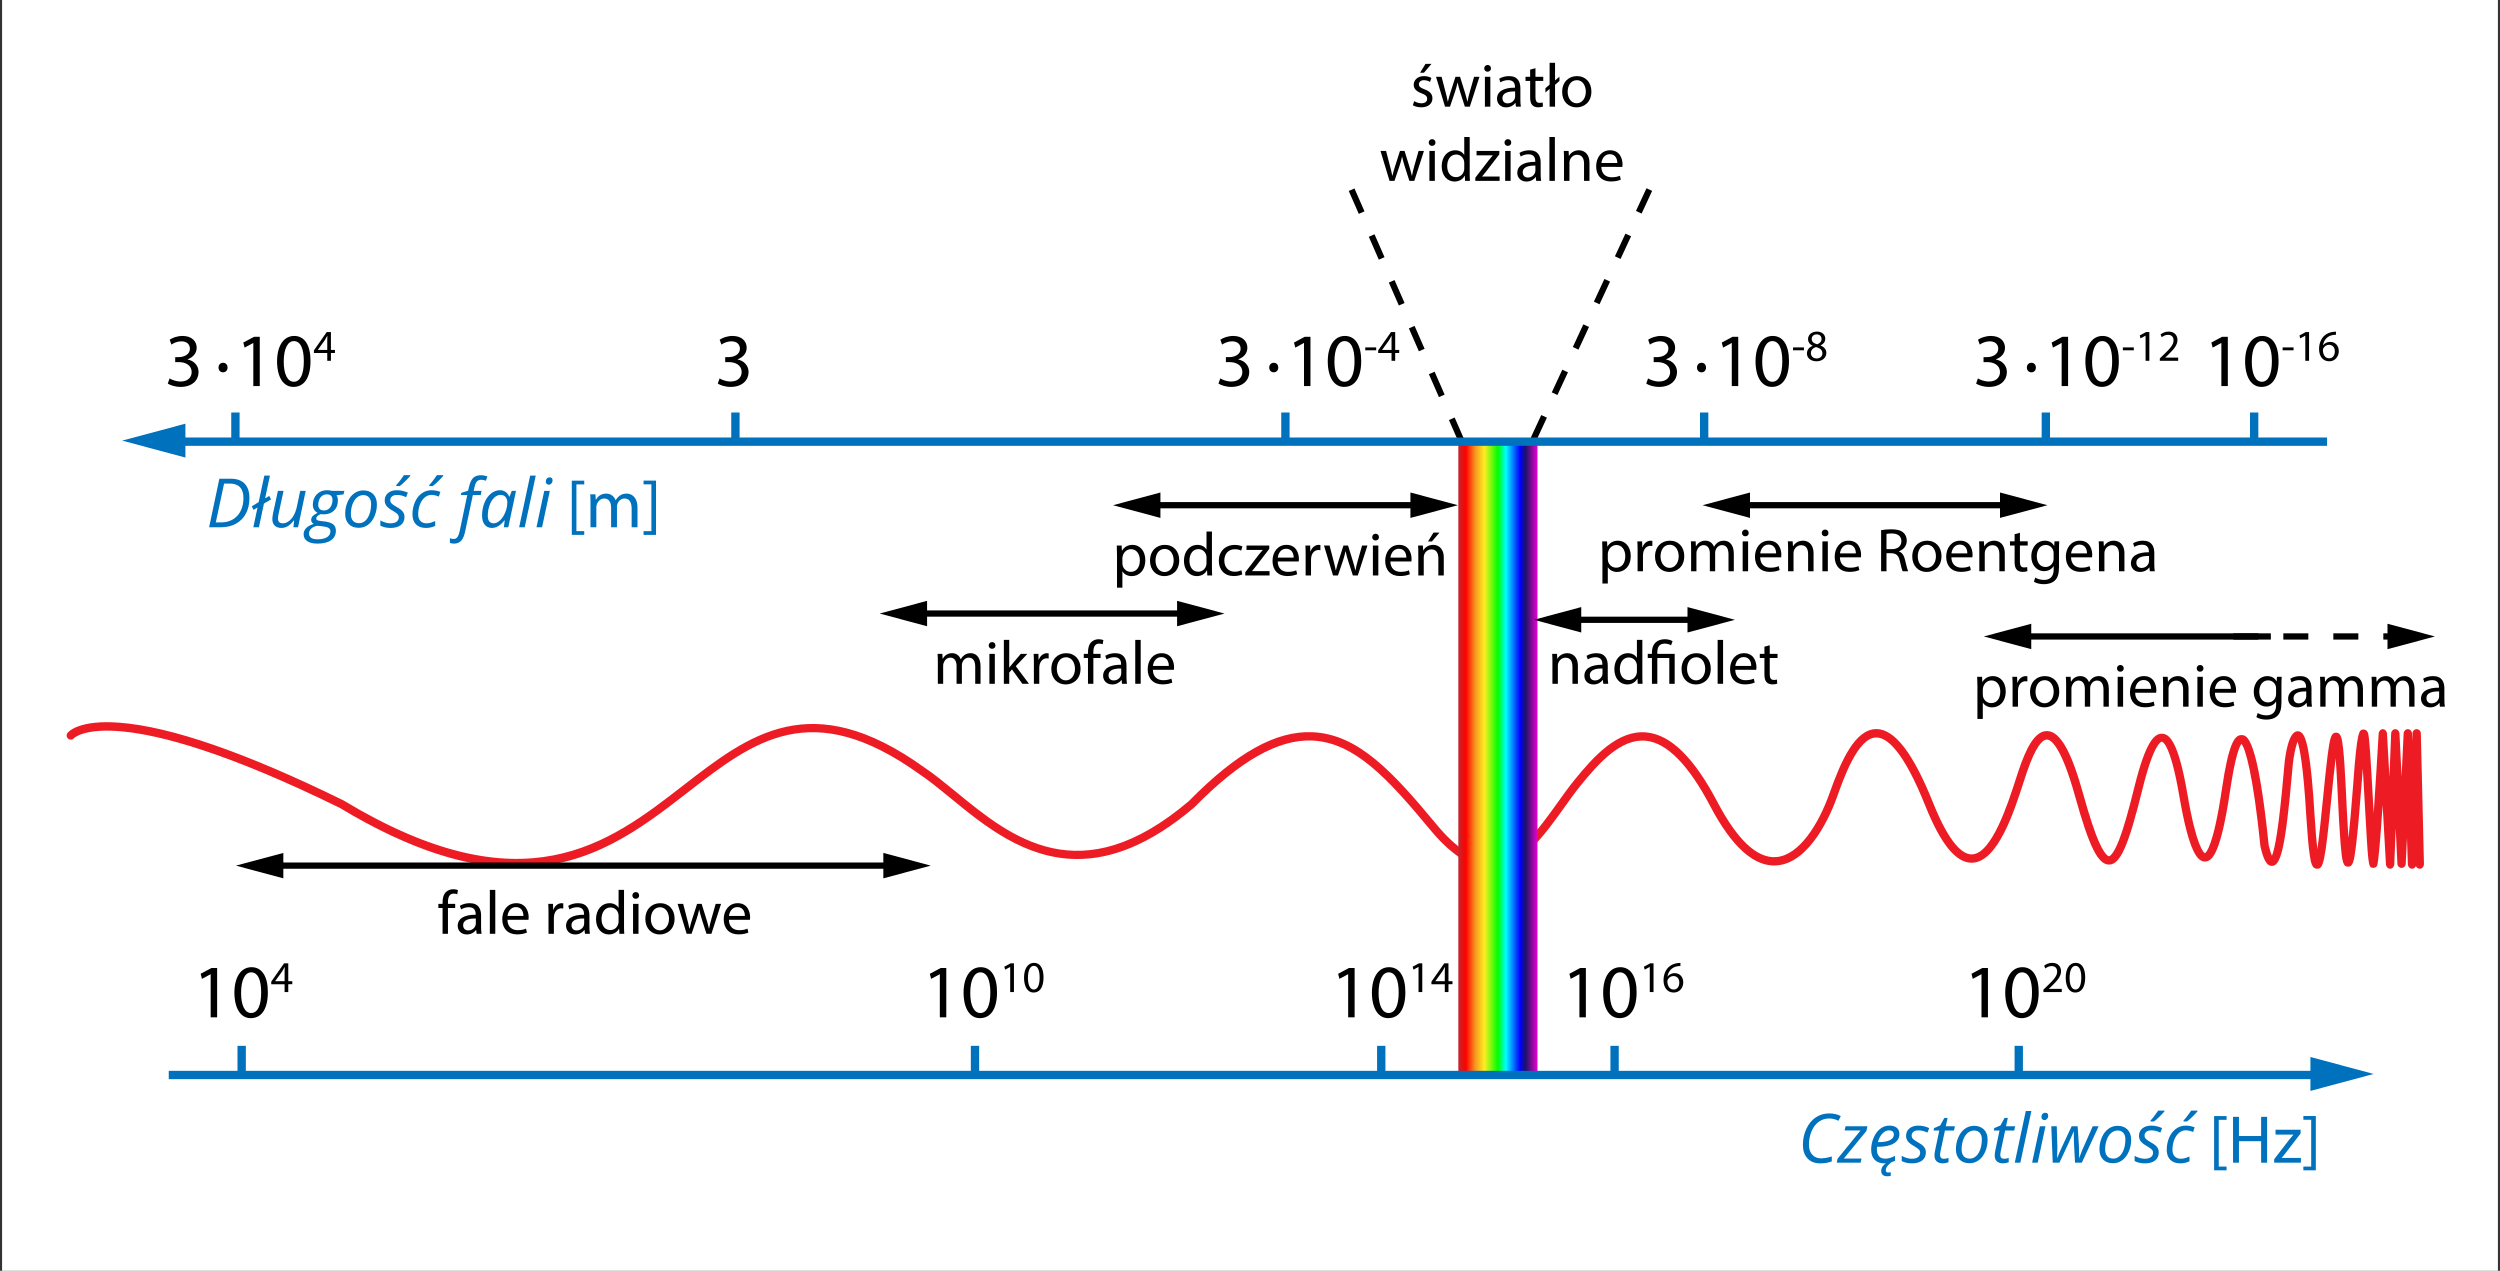 <?xml version="1.0" encoding="utf-8"?>
<!-- Generator: Adobe Illustrator 16.0.0, SVG Export Plug-In . SVG Version: 6.00 Build 0)  -->
<!DOCTYPE svg PUBLIC "-//W3C//DTD SVG 1.1//EN" "http://www.w3.org/Graphics/SVG/1.1/DTD/svg11.dtd">
<svg xmlns="http://www.w3.org/2000/svg" xmlns:xlink="http://www.w3.org/1999/xlink" version="1.1" x="0px" y="0px" viewBox="0 0 1200 610" enable-background="new 0 0 1200 610" xml:space="preserve">
<rect x="0" y="0" width="1200" height="610" fill="#333333" stroke="none"/>
<g id="bg">
	<rect x="1" fill="#FFFFFF" width="1198" height="610"/>
</g>
<g id="Layer_8">
	<path fill="#ED1C24" d="M1112.26,417c-0.033,0-0.065,0-0.099,0c-2.358,0-2.93-2.668-3.534-6.979   c-0.565-4.041-1.097-10.023-1.623-18.499c-1.423-24.396-3.198-32.672-4.188-35.501c-0.864,2.248-1.887,6.802-2.324,11.393   c-0.089,0.935-0.202,2.244-0.339,3.811c-3.256,37.409-5.639,44.127-9.439,44.4c-2.868,0.195-4.298-3.354-5.66-9.172   c-0.02-0.083-0.034-0.167-0.042-0.252c-3.53-34.591-7.234-46.92-9.104-49.138c-0.826,1.04-2.92,5.259-5.429,22.229   c-4.439,30.033-8.436,34.212-12.092,34.253c-3.396,0.023-7.586-3.763-12.358-31.694c-4.329-25.337-8.204-25.851-8.367-25.851   c-0.002,0-0.004,0-0.006,0c-0.223,0-3.788,0.607-9.214,22.566c-6.749,27.318-10.655,36.434-16.074,36.434c-0.024,0-0.049,0-0.072,0   c-5.287,0-9.542-8.664-16.222-32.662C989.279,357.932,984.358,355,982.559,355c-0.02,0-0.04,0-0.06,0   c-1.929,0-5.146,2.716-9.609,15.698c-0.445,1.296-0.957,2.858-1.534,4.647c-4.627,14.348-12.371,38.35-24.653,38.771   c-0.109,0.004-0.222,0-0.331,0c-7.591,0.001-14.864-8.938-22.229-27.347c-10.818-27.047-18.706-32.77-23.45-32.77   c-0.04,0-0.079,0-0.118,0c-8.729,0-15.708,19.864-18.688,28.281c-2.646,7.473-12.565,31.936-29.095,33.125   c-10.819,0.777-21.557-8.803-31.896-28.47c-10.421-19.825-20.818-30.385-30.903-31.38c-11.864-1.16-22.441,10.59-31.438,21.703   c-2.532,3.128-5.071,6.684-7.759,10.448c-9.465,13.259-20.194,28.285-34.599,28.806c-9.52,0.371-19.272-5.619-29.737-18.237   c-20.342-24.53-36.313-41.96-56.669-42.817c-16.152-0.665-34.579,9.769-56.364,31.942c-0.042,0.043-0.086,0.084-0.132,0.123   c-21.422,18.203-39.959,24.802-56.154,24.803c-25.258,0.002-44.824-16.044-60.798-29.14c-5.267-4.318-10.241-8.396-14.927-11.523   c-51.956-37.309-79.385-16.037-111.145,8.594c-22.412,17.38-46.65,36.171-82.176,36.174c-22.846,0.001-50.348-7.763-85.055-28.675   C55.19,334.809,35.696,354.108,35.512,354.309c-0.699,0.855-1.941,0.961-2.797,0.261c-0.854-0.7-0.963-1.98-0.263-2.836   c0.528-0.645,5.709-6.271,24.696-4.853c24.807,1.844,61.054,14.401,107.733,37.324c0.052,0.025,0.102,0.053,0.151,0.082   c86.372,52.069,126.969,20.586,162.787-7.19c31.652-24.546,61.549-47.729,115.872-8.722c4.793,3.197,9.842,7.337,15.187,11.719   c26.515,21.739,59.509,48.792,111.758,4.439c22.91-23.302,41.757-33.815,59.322-33.07c22.004,0.927,38.574,18.929,59.581,44.261   c9.617,11.599,18.26,17.082,26.513,16.793c12.438-0.45,22.559-14.626,31.488-27.134c2.724-3.815,5.296-7.419,7.904-10.642   c9.653-11.924,21.134-24.528,34.939-23.168c11.67,1.15,22.809,12.107,34.052,33.496c9.53,18.13,19.006,26.987,28.067,26.336   c11.21-0.807,20.58-16.275,25.61-30.482c5.653-15.964,12.277-30.764,22.38-30.967c0.067-0.001,0.134-0.002,0.201-0.002   c8.774,0,17.661,11.553,27.162,35.303c8.186,20.466,14.564,24.853,18.525,24.853c0.062,0,0.122-0.001,0.183-0.003   c9.475-0.325,17.248-24.429,20.983-36.013c0.586-1.816,1.105-3.428,1.558-4.744c3.142-9.134,7.186-18.445,13.386-18.445   c0.062,0,0.123,0.001,0.186,0.003c6.178,0.185,11.497,9.482,17.249,30.147c3,10.779,5.539,18.55,7.762,23.417   c2.815,6.166,4.423,6.528,4.616,6.528c0.001,0,0.003,0,0.004,0c0.191,0,1.954-0.406,4.864-7.87   c2.073-5.317,4.352-13.247,7.386-25.527c5.468-22.133,9.66-25.409,13.048-25.409c0.067,0,0.134-0.019,0.201-0.017   c3.578,0.131,7.822,3.681,12.164,29.087c4.34,25.402,7.878,28.021,8.372,28.27c0.609-0.295,4.09-3.173,8.178-30.822   c3.2-21.646,5.99-25.986,9.444-25.871c2.478,0.056,7.629,0.169,13.011,52.829c0.635,2.687,1.169,4.22,1.549,5.087   c1.367-3.154,3.309-13.055,5.643-39.865c0.138-1.58,0.251-2.855,0.341-3.798c0.463-4.857,2.007-16.093,6.352-16.093   c0.015,0,0.03,0,0.046,0c2.459,0,3.845,2.668,5.115,9.766c1.169,6.527,2.17,16.823,2.975,30.634   c0.481,7.733,0.935,12.839,1.326,16.221c0.967-6.563,1.977-16.804,2.788-25.02c0.748-7.585,1.455-14.752,2.163-20.213   c1.103-8.497,1.736-10.752,4.1-10.728c2.229,0.059,2.738,2.465,3.303,7.559c0.472,4.256,0.904,10.695,1.322,19.688   c0.213,4.697,0.69,15.184,1.282,23.302c0.644-5.989,1.387-14.457,2.226-25.362c1.862-26.31,2.885-26.438,4.74-26.673   c0.806-0.11,1.929,0.278,2.401,1.693c0.633,1.897,1.249,12.004,2.41,33.015c0.099,1.784,0.201,3.632,0.305,5.492   c0.838-12.248,1.743-27.128,2.391-38.301c0.062-1.058,0.938-2.073,1.997-2.073c0.001,0,0.001,0,0.002,0   c1.06,0,1.936,1.019,1.995,2.077l1.168,20.867l0.837-20.945c0.042-1.069,0.92-1.999,1.99-1.999c0.003,0,0.006,0,0.008,0   c1.067,0,1.946,0.965,1.998,2.029l1,20.84l1.004-20.935c0.052-1.066,0.932-1.935,1.997-1.935c0.006,0,0.012,0,0.017,0   c1.074,0,1.949,0.926,1.983,1.998l0.116,3.671l0.136-3.757c0.039-1.076,0.923-1.912,1.999-1.912c0.004,0,0.008,0,0.012,0   c1.081,0,1.962,0.871,1.987,1.951l1.5,62.785c0.026,1.104-0.847,2.264-1.951,2.264c-0.016,0-0.032,0-0.049,0   c-0.855,0-1.59-0.539-1.874-1.303c-0.284,0.763-1.019,1.303-1.875,1.303c-0.001,0-0.003,0-0.004,0   c-1.078,0-1.961-1.074-1.995-2.152l-0.4-12.618l-0.603,12.487c-0.052,1.066-0.931,1.878-1.998,1.878s-1.946-0.852-1.998-1.917   l-0.819-17.038l-0.685,17.251c-0.042,1.066-0.915,2.109-1.981,2.109c-0.006,0-0.012,0-0.017,0c-1.061,0-1.938-1.021-1.997-2.08   l-1.594-28.437c-1.229,18.389-2.123,28.107-2.666,29.073c-0.435,0.774-1.377,1.184-2.247,0.982   c-1.971-0.459-1.971-0.472-3.683-31.425c-0.29-5.252-0.608-11.011-0.921-16.181c-0.234,2.692-0.455,5.493-0.647,8.211   c-0.998,12.971-1.829,22.17-2.543,28.155c-1.016,8.519-1.583,10.7-3.858,10.7c-0.02,0-0.038,0-0.058,0   c-2.33,0-2.823-2.224-3.547-10.926c-0.46-5.524-0.933-13.78-1.487-25.987c-0.312-6.717-0.618-11.581-0.899-15.104   c-0.682,5.529-1.389,12.483-2.012,18.802C1115.953,414.573,1115.215,417,1112.26,417z"/>
</g>
<g id="Layer_7">
	<linearGradient id="SVGID_1_" gradientUnits="userSpaceOnUse" x1="700" y1="364" x2="738" y2="364">
		<stop offset="0" style="stop-color:#C1272D"/>
		<stop offset="0.095" style="stop-color:#FF0000"/>
		<stop offset="0.21" style="stop-color:#F7931E"/>
		<stop offset="0.33" style="stop-color:#FCEE21"/>
		<stop offset="0.5" style="stop-color:#00FF00"/>
		<stop offset="0.6" style="stop-color:#00FFFF"/>
		<stop offset="0.78" style="stop-color:#0000FF"/>
		<stop offset="0.85" style="stop-color:#1B1464"/>
		<stop offset="1" style="stop-color:#E900D0"/>
	</linearGradient>
	<rect x="700" y="212" fill="url(#SVGID_1_)" width="38" height="304"/>
</g>
<g id="Layer_5">
	<path d="M700.294,212.602l-4.809-10.994l2.748-1.203l4.809,10.994L700.294,212.602z M690.677,190.611l-4.808-10.994l2.748-1.201   l4.808,10.994L690.677,190.611z M681.061,168.623l-4.809-10.994l2.748-1.203l4.809,10.994L681.061,168.623z M671.443,146.634   l-4.808-10.995l2.748-1.201l4.808,10.995L671.443,146.634z M661.827,124.646l-4.809-10.994l2.748-1.203l4.809,10.994   L661.827,124.646z M652.21,102.656l-4.809-10.994l2.748-1.202l4.809,10.994L652.21,102.656z"/>
	<path d="M737.47,211.369l-2.721-1.262l5.051-10.886l2.721,1.262L737.47,211.369z M747.571,189.599l-2.721-1.262l5.051-10.886   l2.721,1.262L747.571,189.599z M757.673,167.828l-2.721-1.262l5.051-10.886l2.721,1.262L757.673,167.828z M767.774,146.058   l-2.721-1.262l5.051-10.886l2.721,1.262L767.774,146.058z M777.876,124.287l-2.721-1.262l5.051-10.886l2.721,1.262L777.876,124.287   z M787.978,102.517l-2.721-1.263l5.051-10.885l2.721,1.263L787.978,102.517z"/>
	<g>
		<rect x="836" y="241" width="128" height="3"/>
		<g>
			<polygon points="840,248.602 817.234,242.504 840,236.398    "/>
		</g>
		<g>
			<polygon points="960,248.602 982.766,242.504 960,236.398    "/>
		</g>
	</g>
	<g>
		<rect x="441" y="293" width="128" height="3"/>
		<g>
			<polygon points="445,300.602 422.234,294.504 445,288.398    "/>
		</g>
		<g>
			<polygon points="565,300.602 587.766,294.504 565,288.398    "/>
		</g>
	</g>
	<g>
		<rect x="132" y="414" width="296" height="3"/>
		<g>
			<polygon points="136,421.602 113.234,415.504 136,409.398    "/>
		</g>
		<g>
			<polygon points="424,421.602 446.766,415.504 424,409.398    "/>
		</g>
	</g>
	<g>
		<rect x="553" y="241" width="128" height="3"/>
		<g>
			<polygon points="557,248.602 534.234,242.504 557,236.398    "/>
		</g>
		<g>
			<polygon points="677,248.602 699.766,242.504 677,236.398    "/>
		</g>
	</g>
	<g>
		<rect x="755" y="296" width="59" height="3"/>
		<g>
			<polygon points="759,303.602 736.234,297.504 759,291.398    "/>
		</g>
		<g>
			<polygon points="810,303.602 832.766,297.504 810,291.398    "/>
		</g>
	</g>
	<g>
		<rect x="971" y="304" width="119" height="3"/>
		<g>
			<polygon points="975,311.602 952.234,305.504 975,299.398    "/>
		</g>
	</g>
	<g>
		<path d="M1150,307h-6v-3h6V307z M1132,307h-12v-3h12V307z M1108,307h-12v-3h12V307z M1084,307h-12v-3h12V307z"/>
		<g>
			<polygon points="1146,311.602 1168.766,305.504 1146,299.398    "/>
		</g>
	</g>
</g>
<g id="Layer_4">
	<g>
		<rect x="84" y="210" fill="#0071BC" width="1033" height="4"/>
		<g>
			<polygon fill="#0071BC" points="89,203.365 58.646,211.494 89,219.635    "/>
		</g>
	</g>
	<g>
		<rect x="81" y="514" fill="#0071BC" width="1033" height="4"/>
		<g>
			<polygon fill="#0071BC" points="1109,507.365 1139.354,515.494 1109,523.635    "/>
		</g>
	</g>
	<rect x="111" y="198" fill="#0071BC" width="4" height="14"/>
	<rect x="351" y="198" fill="#0071BC" width="4" height="14"/>
	<rect x="615" y="198" fill="#0071BC" width="4" height="14"/>
	<rect x="816" y="198" fill="#0071BC" width="4" height="14"/>
	<rect x="980" y="198" fill="#0071BC" width="4" height="14"/>
	<rect x="1080" y="198" fill="#0071BC" width="4" height="14"/>
	<rect x="967" y="502" fill="#0071BC" width="4" height="14"/>
	<rect x="773" y="502" fill="#0071BC" width="4" height="14"/>
	<rect x="661" y="502" fill="#0071BC" width="4" height="14"/>
	<rect x="466" y="502" fill="#0071BC" width="4" height="14"/>
	<rect x="114" y="502" fill="#0071BC" width="4" height="14"/>
</g>
<g id="Layer_6">
	<g>
		<g>
			<path d="M536.165,266.543c0-1.84-0.059-3.322-0.118-4.688h2.344l0.118,2.463h0.06c1.067-1.75,2.759-2.789,5.102-2.789     c3.471,0,6.081,2.938,6.081,7.297c0,5.162-3.145,7.713-6.525,7.713c-1.898,0-3.56-0.83-4.42-2.254h-0.06v7.801h-2.581V266.543z      M538.746,270.369c0,0.386,0.06,0.742,0.119,1.068c0.475,1.809,2.046,3.055,3.915,3.055c2.759,0,4.36-2.254,4.36-5.547     c0-2.877-1.513-5.34-4.271-5.34c-1.779,0-3.44,1.276-3.945,3.234c-0.089,0.326-0.178,0.711-0.178,1.067V270.369z"/>
			<path d="M566.038,268.916c0,5.31-3.679,7.623-7.149,7.623c-3.886,0-6.882-2.848-6.882-7.386c0-4.806,3.145-7.624,7.119-7.624     C563.249,261.529,566.038,264.525,566.038,268.916z M554.647,269.064c0,3.145,1.81,5.518,4.36,5.518     c2.491,0,4.36-2.344,4.36-5.577c0-2.433-1.216-5.518-4.302-5.518C555.982,263.487,554.647,266.335,554.647,269.064z"/>
			<path d="M581.731,255.152v17.353c0,1.275,0.03,2.729,0.119,3.708h-2.344l-0.118-2.492h-0.06     c-0.801,1.603-2.552,2.818-4.895,2.818c-3.471,0-6.141-2.937-6.141-7.297c-0.029-4.775,2.937-7.713,6.438-7.713     c2.194,0,3.678,1.039,4.33,2.195h0.06v-8.572H581.731z M579.121,267.699c0-0.326-0.029-0.771-0.118-1.098     c-0.386-1.66-1.81-3.025-3.768-3.025c-2.699,0-4.301,2.373-4.301,5.547c0,2.907,1.424,5.311,4.241,5.311     c1.75,0,3.353-1.157,3.827-3.115c0.089-0.355,0.118-0.712,0.118-1.127V267.699z"/>
			<path d="M596.299,275.679c-0.683,0.356-2.195,0.831-4.123,0.831c-4.331,0-7.149-2.938-7.149-7.327     c0-4.42,3.026-7.623,7.713-7.623c1.542,0,2.907,0.386,3.618,0.741l-0.593,2.018c-0.623-0.356-1.602-0.683-3.025-0.683     c-3.293,0-5.072,2.433-5.072,5.429c0,3.322,2.136,5.369,4.983,5.369c1.482,0,2.462-0.387,3.203-0.713L596.299,275.679z"/>
			<path d="M597.725,274.7l6.496-8.454c0.623-0.771,1.216-1.453,1.869-2.225v-0.06h-7.772v-2.106h10.946l-0.03,1.632l-6.407,8.335     c-0.593,0.801-1.187,1.514-1.839,2.255v0.06h8.395v2.076h-11.657V274.7z"/>
			<path d="M613.3,269.509c0.06,3.53,2.313,4.983,4.924,4.983c1.869,0,2.996-0.326,3.975-0.741l0.445,1.868     c-0.92,0.416-2.492,0.891-4.776,0.891c-4.419,0-7.06-2.907-7.06-7.238c0-4.33,2.552-7.742,6.733-7.742     c4.688,0,5.933,4.123,5.933,6.764c0,0.533-0.059,0.949-0.089,1.216H613.3z M620.953,267.641c0.029-1.662-0.683-4.242-3.619-4.242     c-2.641,0-3.797,2.433-4.005,4.242H620.953z"/>
			<path d="M626.708,266.335c0-1.69-0.029-3.144-0.118-4.479h2.284l0.089,2.818h0.118c0.653-1.928,2.226-3.145,3.976-3.145     c0.296,0,0.504,0.03,0.741,0.09v2.461c-0.267-0.059-0.534-0.088-0.89-0.088c-1.84,0-3.145,1.394-3.5,3.352     c-0.06,0.355-0.119,0.771-0.119,1.216v7.653h-2.581V266.335z"/>
			<path d="M638.189,261.855l1.898,7.298c0.416,1.602,0.802,3.085,1.068,4.567h0.089c0.326-1.453,0.801-2.996,1.275-4.538     l2.344-7.327h2.195l2.225,7.179c0.534,1.721,0.949,3.233,1.275,4.687h0.089c0.237-1.453,0.623-2.966,1.098-4.656l2.047-7.209     h2.58l-4.627,14.357h-2.373l-2.195-6.852c-0.504-1.603-0.92-3.026-1.275-4.717h-0.06c-0.355,1.721-0.801,3.203-1.305,4.746     l-2.313,6.822h-2.373l-4.331-14.357H638.189z"/>
			<path d="M661.893,257.822c0.029,0.89-0.623,1.602-1.661,1.602c-0.919,0-1.572-0.712-1.572-1.602c0-0.92,0.683-1.632,1.632-1.632     C661.27,256.19,661.893,256.902,661.893,257.822z M658.985,276.213v-14.357h2.61v14.357H658.985z"/>
			<path d="M667.382,269.509c0.06,3.53,2.313,4.983,4.924,4.983c1.869,0,2.996-0.326,3.975-0.741l0.445,1.868     c-0.92,0.416-2.492,0.891-4.776,0.891c-4.419,0-7.06-2.907-7.06-7.238c0-4.33,2.552-7.742,6.733-7.742     c4.688,0,5.933,4.123,5.933,6.764c0,0.533-0.059,0.949-0.089,1.216H667.382z M675.035,267.641     c0.029-1.662-0.683-4.242-3.619-4.242c-2.641,0-3.797,2.433-4.005,4.242H675.035z"/>
			<path d="M680.791,265.742c0-1.483-0.029-2.699-0.118-3.887h2.313l0.148,2.373h0.06c0.712-1.364,2.373-2.699,4.746-2.699     c1.987,0,5.072,1.188,5.072,6.111v8.572h-2.61v-8.275c0-2.314-0.86-4.242-3.322-4.242c-1.721,0-3.056,1.216-3.5,2.67     c-0.119,0.326-0.179,0.771-0.179,1.216v8.632h-2.61V265.742z M690.937,255.656l-3.619,4.242h-1.869l2.61-4.242H690.937z"/>
		</g>
	</g>
	<g>
		<g>
			<path d="M450.165,317.742c0-1.483-0.029-2.699-0.118-3.887h2.284l0.118,2.314h0.089c0.802-1.365,2.136-2.641,4.509-2.641     c1.958,0,3.441,1.188,4.064,2.878h0.059c0.445-0.802,1.009-1.424,1.603-1.869c0.86-0.652,1.81-1.009,3.174-1.009     c1.898,0,4.716,1.246,4.716,6.229v8.454h-2.551v-8.128c0-2.759-1.008-4.419-3.114-4.419c-1.483,0-2.64,1.097-3.085,2.373     c-0.119,0.355-0.208,0.83-0.208,1.305v8.869h-2.551v-8.603c0-2.284-1.009-3.944-2.996-3.944c-1.632,0-2.817,1.305-3.233,2.609     c-0.148,0.386-0.207,0.831-0.207,1.275v8.662h-2.552V317.742z"/>
			<path d="M477.814,309.822c0.029,0.89-0.623,1.602-1.661,1.602c-0.919,0-1.572-0.712-1.572-1.602c0-0.92,0.683-1.632,1.632-1.632     C477.191,308.19,477.814,308.902,477.814,309.822z M474.907,328.213v-14.357h2.61v14.357H474.907z"/>
			<path d="M484.431,320.441h0.06c0.355-0.504,0.86-1.127,1.275-1.632l4.212-4.954h3.145l-5.547,5.903l6.318,8.454h-3.175     l-4.953-6.882l-1.335,1.483v5.398h-2.581v-21.061h2.581V320.441z"/>
			<path d="M496.268,318.335c0-1.69-0.029-3.144-0.118-4.479h2.284l0.089,2.818h0.118c0.653-1.928,2.225-3.145,3.976-3.145     c0.296,0,0.504,0.03,0.741,0.09v2.461c-0.267-0.059-0.534-0.088-0.89-0.088c-1.839,0-3.145,1.394-3.501,3.352     c-0.059,0.355-0.118,0.771-0.118,1.216v7.653h-2.581V318.335z"/>
			<path d="M518.665,320.916c0,5.31-3.679,7.623-7.149,7.623c-3.886,0-6.882-2.848-6.882-7.386c0-4.806,3.145-7.624,7.119-7.624     C515.876,313.529,518.665,316.525,518.665,320.916z M507.274,321.064c0,3.145,1.81,5.518,4.36,5.518     c2.491,0,4.36-2.344,4.36-5.577c0-2.433-1.216-5.518-4.302-5.518C508.609,315.487,507.274,318.335,507.274,321.064z"/>
			<path d="M522.227,328.213v-12.369h-2.018v-1.988h2.018v-0.682c0-2.018,0.444-3.856,1.661-5.014     c0.979-0.949,2.284-1.334,3.5-1.334c0.92,0,1.721,0.207,2.225,0.415l-0.355,2.017c-0.386-0.178-0.92-0.326-1.661-0.326     c-2.225,0-2.789,1.958-2.789,4.153v0.771h3.471v1.988h-3.471v12.369H522.227z"/>
			<path d="M538.572,328.213l-0.208-1.81h-0.089c-0.801,1.128-2.344,2.136-4.39,2.136c-2.907,0-4.391-2.047-4.391-4.123     c0-3.471,3.085-5.369,8.632-5.34v-0.296c0-1.187-0.326-3.322-3.263-3.322c-1.335,0-2.729,0.415-3.737,1.067l-0.594-1.721     c1.187-0.771,2.907-1.275,4.717-1.275c4.39,0,5.458,2.996,5.458,5.873v5.369c0,1.246,0.06,2.463,0.237,3.441H538.572z      M538.187,320.887c-2.848-0.061-6.081,0.444-6.081,3.232c0,1.691,1.127,2.492,2.462,2.492c1.869,0,3.056-1.187,3.471-2.402     c0.089-0.268,0.148-0.564,0.148-0.831V320.887z"/>
			<path d="M544.921,307.152h2.61v21.061h-2.61V307.152z"/>
			<path d="M553.376,321.509c0.06,3.53,2.313,4.983,4.924,4.983c1.869,0,2.996-0.326,3.975-0.741l0.445,1.868     c-0.92,0.416-2.492,0.891-4.776,0.891c-4.419,0-7.06-2.907-7.06-7.238c0-4.33,2.552-7.742,6.733-7.742     c4.688,0,5.933,4.123,5.933,6.764c0,0.533-0.059,0.949-0.089,1.216H553.376z M561.029,319.641     c0.029-1.662-0.683-4.242-3.619-4.242c-2.641,0-3.797,2.433-4.005,4.242H561.029z"/>
		</g>
	</g>
	<g>
		<g>
			<path d="M451.118,467.635h-0.073l-4.114,2.221l-0.619-2.438l5.17-2.768h2.731v23.665h-3.095V467.635z"/>
			<path d="M478.569,476.228c0,8.046-2.985,12.487-8.228,12.487c-4.624,0-7.755-4.332-7.828-12.16     c0-7.937,3.422-12.306,8.228-12.306C475.729,464.249,478.569,468.69,478.569,476.228z M465.718,476.591     c0,6.153,1.893,9.648,4.806,9.648c3.277,0,4.842-3.823,4.842-9.866c0-5.825-1.493-9.648-4.806-9.648     C467.756,466.725,465.718,470.147,465.718,476.591z"/>
			<path d="M484.89,464.135h-0.042l-2.398,1.295l-0.361-1.423l3.014-1.612h1.592v13.796h-1.804V464.135z"/>
			<path d="M500.894,469.144c0,4.69-1.741,7.28-4.797,7.28c-2.696,0-4.521-2.525-4.563-7.089c0-4.627,1.995-7.174,4.797-7.174     C499.238,462.161,500.894,464.75,500.894,469.144z M493.401,469.356c0,3.587,1.104,5.624,2.802,5.624     c1.91,0,2.823-2.229,2.823-5.752c0-3.396-0.87-5.624-2.802-5.624C494.59,463.604,493.401,465.6,493.401,469.356z"/>
		</g>
	</g>
	<g>
		<g>
			<path d="M101.118,467.635h-0.073l-4.114,2.221l-0.619-2.438l5.17-2.768h2.731v23.665h-3.095V467.635z"/>
			<path d="M128.569,476.228c0,8.046-2.985,12.487-8.228,12.487c-4.624,0-7.755-4.332-7.828-12.16     c0-7.937,3.422-12.306,8.228-12.306C125.729,464.249,128.569,468.69,128.569,476.228z M115.718,476.591     c0,6.153,1.893,9.648,4.806,9.648c3.277,0,4.842-3.823,4.842-9.866c0-5.825-1.493-9.648-4.806-9.648     C117.756,466.725,115.718,470.147,115.718,476.591z"/>
			<path d="M136.609,476.19v-3.757h-6.41v-1.231l6.155-8.808h2.016v8.574h1.932v1.465h-1.932v3.757H136.609z M136.609,470.969     v-4.605c0-0.722,0.021-1.443,0.063-2.165h-0.063c-0.425,0.807-0.764,1.401-1.146,2.038l-3.375,4.69v0.042H136.609z"/>
		</g>
	</g>
	<g>
		<g>
			<path d="M121.592,164.635h-0.073l-4.114,2.221l-0.619-2.438l5.17-2.768h2.731v23.665h-3.095V164.635z"/>
			<path d="M149.044,173.228c0,8.046-2.985,12.487-8.228,12.487c-4.624,0-7.755-4.332-7.828-12.16     c0-7.937,3.422-12.306,8.228-12.306C146.204,161.249,149.044,165.69,149.044,173.228z M136.192,173.591     c0,6.153,1.893,9.648,4.806,9.648c3.277,0,4.842-3.823,4.842-9.866c0-5.825-1.493-9.648-4.806-9.648     C138.231,163.725,136.192,167.147,136.192,173.591z"/>
			<path d="M157.083,173.19v-3.757h-6.41v-1.231l6.155-8.808h2.016v8.574h1.932v1.465h-1.932v3.757H157.083z M157.083,167.969     v-4.605c0-0.722,0.021-1.443,0.063-2.165h-0.063c-0.425,0.807-0.764,1.401-1.146,2.038l-3.375,4.69v0.042H157.083z"/>
		</g>
	</g>
	<g>
		<g>
			<path d="M81.404,181.638c0.91,0.582,3.022,1.492,5.243,1.492c4.114,0,5.388-2.621,5.352-4.587     c-0.037-3.313-3.022-4.733-6.117-4.733h-1.784v-2.402h1.784c2.33,0,5.279-1.202,5.279-4.005c0-1.894-1.202-3.568-4.15-3.568     c-1.894,0-3.714,0.838-4.733,1.565l-0.837-2.33c1.238-0.91,3.641-1.82,6.189-1.82c4.66,0,6.772,2.767,6.772,5.644     c0,2.439-1.457,4.515-4.369,5.57v0.072c2.913,0.583,5.279,2.768,5.279,6.08c0,3.787-2.949,7.1-8.628,7.1     c-2.658,0-4.988-0.837-6.153-1.602L81.404,181.638z"/>
		</g>
	</g>
	<g>
		<g>
			<path d="M345.404,181.638c0.91,0.582,3.022,1.492,5.243,1.492c4.114,0,5.388-2.621,5.352-4.587     c-0.037-3.313-3.022-4.733-6.117-4.733h-1.784v-2.402h1.784c2.33,0,5.279-1.202,5.279-4.005c0-1.894-1.202-3.568-4.15-3.568     c-1.894,0-3.714,0.838-4.733,1.565l-0.837-2.33c1.238-0.91,3.641-1.82,6.189-1.82c4.66,0,6.772,2.767,6.772,5.644     c0,2.439-1.457,4.515-4.369,5.57v0.072c2.913,0.583,5.279,2.768,5.279,6.08c0,3.787-2.949,7.1-8.628,7.1     c-2.658,0-4.988-0.837-6.153-1.602L345.404,181.638z"/>
		</g>
	</g>
	<g>
		<g>
			<path d="M104.893,176.421c0-1.347,0.91-2.293,2.185-2.293s2.148,0.946,2.148,2.293c0,1.312-0.837,2.294-2.185,2.294     C105.767,178.715,104.893,177.732,104.893,176.421z"/>
		</g>
	</g>
	<g>
		<g>
			<path d="M625.925,164.635h-0.073l-4.113,2.221l-0.619-2.438l5.17-2.768h2.73v23.665h-3.095V164.635z"/>
			<path d="M653.377,173.228c0,8.046-2.986,12.487-8.229,12.487c-4.623,0-7.755-4.332-7.828-12.16     c0-7.937,3.423-12.306,8.229-12.306C650.537,161.249,653.377,165.69,653.377,173.228z M640.525,173.591     c0,6.153,1.893,9.648,4.805,9.648c3.277,0,4.843-3.823,4.843-9.866c0-5.825-1.493-9.648-4.806-9.648     C642.563,163.725,640.525,167.147,640.525,173.591z"/>
			<path d="M660.566,166.759v1.38h-5.242v-1.38H660.566z"/>
			<path d="M667.933,173.19v-3.757h-6.41v-1.231l6.155-8.808h2.016v8.574h1.932v1.465h-1.932v3.757H667.933z M667.933,167.969     v-4.605c0-0.722,0.021-1.443,0.063-2.165h-0.063c-0.425,0.807-0.765,1.401-1.146,2.038l-3.374,4.69v0.042H667.933z"/>
		</g>
	</g>
	<g>
		<g>
			<path d="M585.737,181.638c0.91,0.582,3.022,1.492,5.243,1.492c4.114,0,5.388-2.621,5.352-4.587     c-0.037-3.313-3.022-4.733-6.117-4.733h-1.784v-2.402h1.784c2.33,0,5.279-1.202,5.279-4.005c0-1.894-1.202-3.568-4.15-3.568     c-1.894,0-3.714,0.838-4.733,1.565l-0.837-2.33c1.238-0.91,3.641-1.82,6.189-1.82c4.66,0,6.772,2.767,6.772,5.644     c0,2.439-1.457,4.515-4.369,5.57v0.072c2.913,0.583,5.279,2.768,5.279,6.08c0,3.787-2.949,7.1-8.628,7.1     c-2.658,0-4.988-0.837-6.153-1.602L585.737,181.638z"/>
		</g>
	</g>
	<g>
		<g>
			<path d="M609.226,176.421c0-1.347,0.91-2.293,2.185-2.293s2.148,0.946,2.148,2.293c0,1.312-0.838,2.294-2.186,2.294     C610.1,178.715,609.226,177.732,609.226,176.421z"/>
		</g>
	</g>
	<g>
		<g>
			<path d="M831.259,164.635h-0.073l-4.113,2.221l-0.619-2.438l5.17-2.768h2.73v23.665h-3.095V164.635z"/>
			<path d="M858.711,173.228c0,8.046-2.986,12.487-8.229,12.487c-4.623,0-7.755-4.332-7.828-12.16     c0-7.937,3.423-12.306,8.229-12.306C855.871,161.249,858.711,165.69,858.711,173.228z M845.859,173.591     c0,6.153,1.893,9.648,4.805,9.648c3.277,0,4.843-3.823,4.843-9.866c0-5.825-1.493-9.648-4.806-9.648     C847.897,163.725,845.859,167.147,845.859,173.591z"/>
			<path d="M865.9,166.759v1.38h-5.242v-1.38H865.9z"/>
			<path d="M867.323,169.688c0-1.74,1.04-2.972,2.738-3.693l-0.021-0.063c-1.528-0.722-2.187-1.91-2.187-3.099     c0-2.187,1.848-3.672,4.267-3.672c2.675,0,4.012,1.677,4.012,3.396c0,1.167-0.573,2.42-2.271,3.227v0.063     c1.719,0.679,2.779,1.889,2.779,3.565c0,2.398-2.059,4.012-4.689,4.012C869.064,173.424,867.323,171.705,867.323,169.688z      M874.752,169.604c0-1.677-1.167-2.483-3.035-3.014c-1.613,0.467-2.482,1.527-2.482,2.844c-0.064,1.4,0.997,2.632,2.758,2.632     C873.67,172.065,874.752,171.025,874.752,169.604z M869.615,162.705c0,1.38,1.041,2.123,2.633,2.547     c1.188-0.403,2.102-1.252,2.102-2.504c0-1.104-0.658-2.25-2.336-2.25C870.465,160.498,869.615,161.517,869.615,162.705z"/>
		</g>
	</g>
	<g>
		<g>
			<path d="M791.07,181.638c0.91,0.582,3.022,1.492,5.243,1.492c4.114,0,5.388-2.621,5.353-4.587     c-0.037-3.313-3.022-4.733-6.117-4.733h-1.783v-2.402h1.783c2.33,0,5.279-1.202,5.279-4.005c0-1.894-1.201-3.568-4.15-3.568     c-1.894,0-3.714,0.838-4.732,1.565l-0.838-2.33c1.238-0.91,3.641-1.82,6.189-1.82c4.66,0,6.771,2.767,6.771,5.644     c0,2.439-1.457,4.515-4.369,5.57v0.072c2.912,0.583,5.279,2.768,5.279,6.08c0,3.787-2.949,7.1-8.629,7.1     c-2.657,0-4.987-0.837-6.152-1.602L791.07,181.638z"/>
		</g>
	</g>
	<g>
		<g>
			<path d="M814.56,176.421c0-1.347,0.91-2.293,2.185-2.293s2.148,0.946,2.148,2.293c0,1.312-0.838,2.294-2.186,2.294     C815.434,178.715,814.56,177.732,814.56,176.421z"/>
		</g>
	</g>
	<g>
		<g>
			<path d="M989.591,164.635h-0.073l-4.113,2.221l-0.619-2.438l5.17-2.768h2.73v23.665h-3.095V164.635z"/>
			<path d="M1017.043,173.228c0,8.046-2.986,12.487-8.229,12.487c-4.623,0-7.755-4.332-7.828-12.16     c0-7.937,3.423-12.306,8.229-12.306C1014.203,161.249,1017.043,165.69,1017.043,173.228z M1004.191,173.591     c0,6.153,1.893,9.648,4.805,9.648c3.277,0,4.843-3.823,4.843-9.866c0-5.825-1.493-9.648-4.806-9.648     C1006.229,163.725,1004.191,167.147,1004.191,173.591z"/>
			<path d="M1024.232,166.759v1.38h-5.242v-1.38H1024.232z"/>
			<path d="M1029.879,161.135h-0.042l-2.398,1.295l-0.36-1.423l3.014-1.612h1.592v13.796h-1.805V161.135z"/>
			<path d="M1036.714,173.19v-1.146l1.464-1.422c3.523-3.354,5.115-5.137,5.137-7.217c0-1.4-0.679-2.695-2.738-2.695     c-1.252,0-2.291,0.637-2.928,1.168l-0.595-1.316c0.955-0.807,2.313-1.4,3.905-1.4c2.971,0,4.224,2.037,4.224,4.011     c0,2.547-1.847,4.606-4.755,7.408l-1.104,1.019v0.042h6.198v1.55H1036.714z"/>
		</g>
	</g>
	<g>
		<g>
			<path d="M1066.258,164.635h-0.072l-4.115,2.221l-0.619-2.438l5.17-2.768h2.731v23.665h-3.095V164.635z"/>
			<path d="M1093.709,173.228c0,8.046-2.984,12.487-8.228,12.487c-4.624,0-7.755-4.332-7.827-12.16     c0-7.937,3.422-12.306,8.228-12.306C1090.869,161.249,1093.709,165.69,1093.709,173.228z M1080.857,173.591     c0,6.153,1.894,9.648,4.807,9.648c3.276,0,4.842-3.823,4.842-9.866c0-5.825-1.492-9.648-4.806-9.648     C1082.896,163.725,1080.857,167.147,1080.857,173.591z"/>
			<path d="M1100.9,166.759v1.38h-5.243v-1.38H1100.9z"/>
			<path d="M1106.547,161.135h-0.043l-2.398,1.295l-0.361-1.423l3.014-1.612h1.592v13.796h-1.803V161.135z"/>
			<path d="M1121.256,160.71c-0.383-0.021-0.871,0-1.401,0.085c-2.929,0.488-4.479,2.632-4.797,4.903h0.063     c0.658-0.87,1.805-1.592,3.332-1.592c2.441,0,4.16,1.762,4.16,4.457c0,2.525-1.719,4.86-4.584,4.86     c-2.95,0-4.882-2.292-4.882-5.879c0-2.717,0.976-4.861,2.335-6.22c1.146-1.124,2.674-1.825,4.414-2.037     c0.553-0.085,1.02-0.106,1.359-0.106V160.71z M1120.725,168.67c0-1.975-1.125-3.163-2.844-3.163c-1.125,0-2.165,0.7-2.675,1.698     c-0.127,0.212-0.212,0.488-0.212,0.828c0.043,2.271,1.082,3.947,3.035,3.947C1119.643,171.98,1120.725,170.644,1120.725,168.67z"/>
		</g>
	</g>
	<g>
		<g>
			<path d="M949.402,181.638c0.91,0.582,3.022,1.492,5.243,1.492c4.114,0,5.388-2.621,5.353-4.587     c-0.037-3.313-3.022-4.733-6.117-4.733h-1.783v-2.402h1.783c2.33,0,5.279-1.202,5.279-4.005c0-1.894-1.201-3.568-4.15-3.568     c-1.894,0-3.714,0.838-4.732,1.565l-0.838-2.33c1.238-0.91,3.641-1.82,6.189-1.82c4.66,0,6.771,2.767,6.771,5.644     c0,2.439-1.457,4.515-4.369,5.57v0.072c2.912,0.583,5.279,2.768,5.279,6.08c0,3.787-2.949,7.1-8.629,7.1     c-2.657,0-4.987-0.837-6.152-1.602L949.402,181.638z"/>
		</g>
	</g>
	<g>
		<g>
			<path d="M972.892,176.421c0-1.347,0.91-2.293,2.185-2.293s2.148,0.946,2.148,2.293c0,1.312-0.838,2.294-2.186,2.294     C973.766,178.715,972.892,177.732,972.892,176.421z"/>
		</g>
	</g>
	<g>
		<g>
			<path d="M647.117,467.635h-0.072l-4.114,2.221l-0.619-2.438l5.17-2.768h2.731v23.665h-3.096V467.635z"/>
			<path d="M674.569,476.228c0,8.046-2.985,12.487-8.228,12.487c-4.624,0-7.756-4.332-7.828-12.16     c0-7.937,3.422-12.306,8.229-12.306C671.729,464.249,674.569,468.69,674.569,476.228z M661.718,476.591     c0,6.153,1.894,9.648,4.806,9.648c3.277,0,4.842-3.823,4.842-9.866c0-5.825-1.492-9.648-4.805-9.648     C663.756,466.725,661.718,470.147,661.718,476.591z"/>
			<path d="M680.89,464.135h-0.042l-2.398,1.295l-0.361-1.423l3.014-1.612h1.592v13.796h-1.804V464.135z"/>
			<path d="M693.498,476.19v-3.757h-6.41v-1.231l6.155-8.808h2.017v8.574h1.932v1.465h-1.932v3.757H693.498z M693.498,470.969     v-4.605c0-0.722,0.021-1.443,0.063-2.165h-0.063c-0.425,0.807-0.764,1.401-1.146,2.038l-3.375,4.69v0.042H693.498z"/>
		</g>
	</g>
	<g>
		<g>
			<path d="M758.117,467.635h-0.072l-4.114,2.221l-0.619-2.438l5.17-2.768h2.731v23.665h-3.096V467.635z"/>
			<path d="M785.569,476.228c0,8.046-2.985,12.487-8.228,12.487c-4.624,0-7.756-4.332-7.828-12.16     c0-7.937,3.422-12.306,8.229-12.306C782.729,464.249,785.569,468.69,785.569,476.228z M772.718,476.591     c0,6.153,1.894,9.648,4.806,9.648c3.277,0,4.842-3.823,4.842-9.866c0-5.825-1.492-9.648-4.805-9.648     C774.756,466.725,772.718,470.147,772.718,476.591z"/>
			<path d="M791.89,464.135h-0.042l-2.398,1.295l-0.361-1.423l3.014-1.612h1.592v13.796h-1.804V464.135z"/>
			<path d="M806.6,463.71c-0.383-0.021-0.871,0-1.401,0.085c-2.929,0.488-4.479,2.632-4.797,4.903h0.063     c0.658-0.87,1.805-1.592,3.332-1.592c2.441,0,4.16,1.762,4.16,4.457c0,2.525-1.719,4.86-4.584,4.86     c-2.95,0-4.882-2.292-4.882-5.879c0-2.717,0.977-4.861,2.335-6.22c1.146-1.124,2.674-1.825,4.414-2.037     c0.553-0.085,1.02-0.106,1.359-0.106V463.71z M806.068,471.67c0-1.975-1.125-3.163-2.844-3.163c-1.125,0-2.165,0.7-2.675,1.698     c-0.127,0.212-0.212,0.488-0.212,0.828c0.043,2.271,1.082,3.947,3.035,3.947C804.986,474.98,806.068,473.644,806.068,471.67z"/>
		</g>
	</g>
	<g>
		<g>
			<path d="M951.117,467.635h-0.072l-4.114,2.221l-0.619-2.438l5.17-2.768h2.731v23.665h-3.096V467.635z"/>
			<path d="M978.569,476.228c0,8.046-2.985,12.487-8.228,12.487c-4.624,0-7.756-4.332-7.828-12.16     c0-7.937,3.422-12.306,8.229-12.306C975.729,464.249,978.569,468.69,978.569,476.228z M965.718,476.591     c0,6.153,1.894,9.648,4.806,9.648c3.277,0,4.842-3.823,4.842-9.866c0-5.825-1.492-9.648-4.805-9.648     C967.756,466.725,965.718,470.147,965.718,476.591z"/>
			<path d="M980.836,476.19v-1.146l1.464-1.422c3.523-3.354,5.115-5.137,5.137-7.217c0-1.4-0.679-2.695-2.738-2.695     c-1.252,0-2.292,0.637-2.929,1.168l-0.594-1.316c0.955-0.807,2.313-1.4,3.904-1.4c2.972,0,4.225,2.037,4.225,4.011     c0,2.547-1.848,4.606-4.755,7.408l-1.104,1.019v0.042h6.198v1.55H980.836z"/>
			<path d="M1000.895,469.144c0,4.69-1.741,7.28-4.797,7.28c-2.696,0-4.521-2.525-4.564-7.089c0-4.627,1.996-7.174,4.797-7.174     C999.238,462.161,1000.895,464.75,1000.895,469.144z M993.401,469.356c0,3.587,1.104,5.624,2.802,5.624     c1.91,0,2.822-2.229,2.822-5.752c0-3.396-0.869-5.624-2.801-5.624C994.59,463.604,993.401,465.6,993.401,469.356z"/>
		</g>
	</g>
	<g>
		<g>
			<path d="M212.433,448.213v-12.369h-2.018v-1.988h2.018v-0.682c0-2.018,0.444-3.856,1.661-5.014     c0.979-0.949,2.284-1.334,3.5-1.334c0.92,0,1.721,0.207,2.225,0.415l-0.355,2.017c-0.386-0.178-0.92-0.326-1.661-0.326     c-2.226,0-2.789,1.958-2.789,4.153v0.771h3.471v1.988h-3.471v12.369H212.433z"/>
			<path d="M228.777,448.213l-0.208-1.81h-0.089c-0.801,1.128-2.344,2.136-4.39,2.136c-2.907,0-4.391-2.047-4.391-4.123     c0-3.471,3.085-5.369,8.632-5.34v-0.296c0-1.187-0.326-3.322-3.263-3.322c-1.335,0-2.729,0.415-3.737,1.067l-0.594-1.721     c1.187-0.771,2.907-1.275,4.717-1.275c4.39,0,5.458,2.996,5.458,5.873v5.369c0,1.246,0.06,2.463,0.237,3.441H228.777z      M228.392,440.887c-2.848-0.061-6.081,0.444-6.081,3.232c0,1.691,1.127,2.492,2.462,2.492c1.869,0,3.056-1.187,3.471-2.402     c0.089-0.268,0.148-0.564,0.148-0.831V440.887z"/>
			<path d="M235.127,427.152h2.61v21.061h-2.61V427.152z"/>
			<path d="M243.582,441.509c0.059,3.53,2.313,4.983,4.924,4.983c1.869,0,2.996-0.326,3.975-0.741l0.445,1.868     c-0.92,0.416-2.492,0.891-4.775,0.891c-4.42,0-7.061-2.907-7.061-7.238c0-4.33,2.551-7.742,6.733-7.742     c4.688,0,5.933,4.123,5.933,6.764c0,0.533-0.059,0.949-0.089,1.216H243.582z M251.234,439.641     c0.03-1.662-0.682-4.242-3.618-4.242c-2.641,0-3.797,2.433-4.005,4.242H251.234z"/>
			<path d="M263.28,438.335c0-1.69-0.029-3.144-0.118-4.479h2.284l0.089,2.818h0.118c0.653-1.928,2.226-3.145,3.976-3.145     c0.296,0,0.504,0.03,0.741,0.09v2.461c-0.267-0.059-0.534-0.088-0.89-0.088c-1.84,0-3.145,1.394-3.5,3.352     c-0.06,0.355-0.119,0.771-0.119,1.216v7.653h-2.581V438.335z"/>
			<path d="M280.783,448.213l-0.208-1.81h-0.089c-0.801,1.128-2.344,2.136-4.39,2.136c-2.907,0-4.391-2.047-4.391-4.123     c0-3.471,3.085-5.369,8.632-5.34v-0.296c0-1.187-0.326-3.322-3.263-3.322c-1.335,0-2.729,0.415-3.737,1.067l-0.594-1.721     c1.187-0.771,2.907-1.275,4.717-1.275c4.39,0,5.458,2.996,5.458,5.873v5.369c0,1.246,0.06,2.463,0.237,3.441H280.783z      M280.397,440.887c-2.848-0.061-6.081,0.444-6.081,3.232c0,1.691,1.127,2.492,2.462,2.492c1.869,0,3.056-1.187,3.471-2.402     c0.089-0.268,0.148-0.564,0.148-0.831V440.887z"/>
			<path d="M299.532,427.152v17.353c0,1.275,0.03,2.729,0.119,3.708h-2.344l-0.118-2.492h-0.06     c-0.801,1.603-2.552,2.818-4.895,2.818c-3.471,0-6.141-2.937-6.141-7.297c-0.029-4.775,2.937-7.713,6.438-7.713     c2.194,0,3.678,1.039,4.33,2.195h0.06v-8.572H299.532z M296.922,439.699c0-0.326-0.029-0.771-0.118-1.098     c-0.386-1.66-1.81-3.025-3.768-3.025c-2.699,0-4.301,2.373-4.301,5.547c0,2.907,1.424,5.311,4.241,5.311     c1.75,0,3.353-1.157,3.827-3.115c0.089-0.355,0.118-0.712,0.118-1.127V439.699z"/>
			<path d="M306.772,429.822c0.03,0.89-0.623,1.602-1.661,1.602c-0.92,0-1.572-0.712-1.572-1.602c0-0.92,0.683-1.632,1.632-1.632     C306.149,428.19,306.772,428.902,306.772,429.822z M303.865,448.213v-14.357h2.61v14.357H303.865z"/>
			<path d="M323.8,440.916c0,5.31-3.679,7.623-7.149,7.623c-3.886,0-6.882-2.848-6.882-7.386c0-4.806,3.145-7.624,7.119-7.624     C321.011,433.529,323.8,436.525,323.8,440.916z M312.409,441.064c0,3.145,1.81,5.518,4.36,5.518c2.491,0,4.36-2.344,4.36-5.577     c0-2.433-1.216-5.518-4.302-5.518C313.744,435.487,312.409,438.335,312.409,441.064z"/>
			<path d="M327.926,433.855l1.898,7.298c0.415,1.602,0.801,3.085,1.067,4.567h0.089c0.326-1.453,0.801-2.996,1.275-4.538     l2.344-7.327h2.195l2.225,7.179c0.533,1.721,0.949,3.233,1.275,4.687h0.089c0.237-1.453,0.623-2.966,1.098-4.656l2.047-7.209     h2.58l-4.627,14.357h-2.373l-2.195-6.852c-0.504-1.603-0.919-3.026-1.275-4.717h-0.06c-0.355,1.721-0.801,3.203-1.305,4.746     l-2.314,6.822h-2.373l-4.33-14.357H327.926z"/>
			<path d="M349.879,441.509c0.059,3.53,2.313,4.983,4.924,4.983c1.869,0,2.996-0.326,3.975-0.741l0.445,1.868     c-0.92,0.416-2.492,0.891-4.775,0.891c-4.42,0-7.061-2.907-7.061-7.238c0-4.33,2.551-7.742,6.733-7.742     c4.688,0,5.933,4.123,5.933,6.764c0,0.533-0.059,0.949-0.089,1.216H349.879z M357.531,439.641     c0.03-1.662-0.682-4.242-3.618-4.242c-2.641,0-3.797,2.433-4.005,4.242H357.531z"/>
		</g>
	</g>
	<g>
		<path fill="#0071BC" d="M119.729,239.108c0,2.774-0.558,5.225-1.674,7.351s-2.71,3.763-4.783,4.911    c-2.073,1.147-4.502,1.722-7.287,1.722h-5.613l4.927-23.312h5.453c2.934,0,5.164,0.795,6.689,2.384    S119.729,236.068,119.729,239.108z M106.159,250.748c2.147,0,4.034-0.486,5.661-1.459s2.873-2.347,3.739-4.122    c0.866-1.775,1.299-3.806,1.299-6.091s-0.548-4.016-1.643-5.19c-1.095-1.174-2.7-1.762-4.815-1.762h-2.838l-3.986,18.624H106.159z    "/>
		<path fill="#0071BC" d="M127.254,239.22l1.978-1.18l0.861,1.658l-3.396,2.024l-2.423,11.369h-2.679l2.025-9.503l-1.897,1.147    l-0.909-1.674l3.333-2.025l2.742-12.756h2.679L127.254,239.22z"/>
		<path fill="#0071BC" d="M136.104,235.616l-2.392,11.082c-0.191,0.946-0.287,1.685-0.287,2.216c0,1.521,0.782,2.28,2.344,2.28    c0.935,0,1.855-0.319,2.758-0.957s1.701-1.552,2.392-2.742s1.217-2.625,1.579-4.305l1.595-7.574h2.647l-3.684,17.476h-2.216    l0.351-3.237h-0.191c-1.042,1.329-2.036,2.254-2.982,2.774c-0.946,0.521-1.924,0.782-2.934,0.782c-1.361,0-2.429-0.37-3.205-1.108    c-0.776-0.739-1.164-1.794-1.164-3.165c0-0.659,0.117-1.573,0.351-2.743l2.328-10.778H136.104z"/>
		<path fill="#0071BC" d="M165.299,235.616l-0.399,1.706l-3.364,0.383c0.436,0.659,0.654,1.499,0.654,2.52    c0,2.03-0.619,3.648-1.857,4.854c-1.239,1.207-2.894,1.811-4.967,1.811c-0.585,0-1.031-0.043-1.339-0.128    c-1.478,0.563-2.217,1.26-2.217,2.089c0,0.436,0.176,0.726,0.526,0.869s0.861,0.258,1.531,0.343l1.866,0.223    c1.924,0.234,3.319,0.702,4.186,1.403c0.866,0.702,1.299,1.732,1.299,3.094c0,1.955-0.776,3.471-2.328,4.544    c-1.552,1.073-3.736,1.61-6.553,1.61c-2.063,0-3.678-0.391-4.847-1.172c-1.169-0.781-1.754-1.884-1.754-3.309    c0-1.116,0.383-2.083,1.148-2.901c0.765-0.819,2.003-1.516,3.715-2.089c-0.829-0.437-1.244-1.079-1.244-1.93    c0-0.733,0.271-1.363,0.813-1.89s1.297-1.018,2.264-1.475c-0.67-0.34-1.217-0.843-1.642-1.507    c-0.425-0.664-0.638-1.438-0.638-2.32c0-2.062,0.635-3.752,1.906-5.07c1.27-1.318,2.894-1.978,4.871-1.978    c0.829,0,1.647,0.106,2.456,0.319H165.299z M148.318,256.201c0,0.818,0.345,1.467,1.037,1.945c0.69,0.479,1.716,0.718,3.077,0.718    c1.935,0,3.447-0.338,4.536-1.013c1.09-0.676,1.635-1.629,1.635-2.862c0-0.659-0.287-1.18-0.861-1.563    c-0.574-0.383-1.552-0.648-2.934-0.798l-2.536-0.255c-1.275,0.266-2.253,0.733-2.934,1.403    C148.658,254.447,148.318,255.255,148.318,256.201z M152.75,242.249c0,0.904,0.239,1.592,0.718,2.065    c0.478,0.473,1.143,0.709,1.993,0.709c0.839,0,1.573-0.223,2.2-0.67c0.627-0.446,1.108-1.06,1.443-1.841    c0.335-0.781,0.502-1.629,0.502-2.544c0-0.871-0.234-1.535-0.702-1.993c-0.468-0.457-1.138-0.686-2.009-0.686    c-0.83,0-1.555,0.216-2.177,0.646c-0.622,0.43-1.105,1.03-1.451,1.802C152.923,240.509,152.75,241.346,152.75,242.249z"/>
		<path fill="#0071BC" d="M174.372,235.393c2.02,0,3.614,0.599,4.784,1.794c1.169,1.196,1.754,2.841,1.754,4.936    c0,1.998-0.383,3.885-1.148,5.66c-0.766,1.775-1.802,3.146-3.109,4.113c-1.308,0.968-2.785,1.451-4.433,1.451    c-2.041,0-3.641-0.601-4.799-1.802c-1.159-1.201-1.738-2.843-1.738-4.927c0-2.02,0.388-3.92,1.164-5.7s1.823-3.146,3.141-4.098    C171.305,235.869,172.767,235.393,174.372,235.393z M178.135,241.755c0-1.223-0.333-2.214-0.997-2.974    c-0.665-0.76-1.565-1.141-2.703-1.141c-1.159,0-2.198,0.394-3.117,1.181c-0.919,0.786-1.632,1.879-2.137,3.276    c-0.505,1.398-0.757,2.952-0.757,4.664c0,1.393,0.337,2.469,1.013,3.229c0.675,0.761,1.645,1.141,2.91,1.141    c1.105,0,2.099-0.389,2.982-1.164c0.882-0.776,1.57-1.879,2.065-3.309C177.888,245.229,178.135,243.594,178.135,241.755z"/>
		<path fill="#0071BC" d="M194.16,248.133c0,1.658-0.587,2.953-1.762,3.883s-2.83,1.396-4.967,1.396    c-1.796,0-3.417-0.367-4.863-1.101v-2.52c0.744,0.446,1.547,0.792,2.408,1.036c0.861,0.245,1.658,0.367,2.392,0.367    c1.34,0,2.35-0.266,3.03-0.797c0.68-0.532,1.021-1.212,1.021-2.041c0-0.606-0.186-1.116-0.558-1.531    c-0.372-0.414-1.175-0.982-2.408-1.706c-1.382-0.775-2.36-1.536-2.934-2.28c-0.574-0.743-0.861-1.626-0.861-2.646    c0-1.467,0.537-2.649,1.61-3.548s2.488-1.348,4.242-1.348c1.817,0,3.571,0.394,5.262,1.181l-0.861,2.184l-0.893-0.398    c-1.074-0.457-2.243-0.686-3.508-0.686c-0.989,0-1.765,0.231-2.328,0.693c-0.563,0.463-0.845,1.061-0.845,1.794    c0,0.596,0.188,1.106,0.566,1.531s1.156,0.973,2.336,1.643c1.138,0.638,1.954,1.185,2.448,1.642s0.864,0.949,1.108,1.476    C194.037,246.881,194.16,247.474,194.16,248.133z M190.189,232.874c0.595-0.639,1.262-1.443,2.001-2.416    c0.739-0.973,1.305-1.768,1.698-2.384h3.029v0.335c-0.404,0.521-1.148,1.323-2.232,2.407c-1.084,1.085-2.025,1.914-2.822,2.487    h-1.674V232.874z"/>
		<path fill="#0071BC" d="M204.492,253.411c-2.063,0-3.662-0.569-4.8-1.707c-1.137-1.137-1.706-2.742-1.706-4.814    c0-2.126,0.393-4.088,1.18-5.884c0.787-1.797,1.874-3.197,3.261-4.202c1.387-1.004,2.947-1.507,4.68-1.507    c1.456,0,2.88,0.271,4.273,0.813l-0.75,2.248c-1.276-0.542-2.439-0.813-3.492-0.813c-1.19,0-2.277,0.406-3.261,1.22    c-0.983,0.813-1.754,1.945-2.312,3.396c-0.558,1.451-0.837,3.027-0.837,4.729c0,1.36,0.353,2.418,1.061,3.173    c0.707,0.755,1.682,1.132,2.926,1.132c0.765,0,1.488-0.106,2.168-0.319c0.68-0.212,1.35-0.462,2.009-0.749v2.28    C207.575,253.076,206.108,253.411,204.492,253.411z M206.023,232.874c0.595-0.639,1.262-1.443,2.001-2.416    c0.739-0.973,1.305-1.768,1.698-2.384h3.029v0.335c-0.404,0.521-1.148,1.323-2.232,2.407c-1.084,1.085-2.025,1.914-2.822,2.487    h-1.674V232.874z"/>
		<path fill="#0071BC" d="M217.95,260.937c-0.733,0-1.398-0.111-1.993-0.335v-2.248c0.68,0.233,1.275,0.351,1.786,0.351    c0.808,0,1.43-0.329,1.866-0.988s0.787-1.6,1.052-2.822l3.62-17.253h-3.077l0.207-1.067l3.285-1.053l0.367-1.595    c0.489-2.126,1.167-3.627,2.033-4.504c0.866-0.877,2.15-1.315,3.851-1.315c0.425,0,0.946,0.061,1.563,0.183    c0.617,0.123,1.095,0.258,1.435,0.407l-0.686,2.057c-0.808-0.309-1.536-0.463-2.185-0.463c-0.925,0-1.634,0.258-2.128,0.773    c-0.495,0.516-0.896,1.459-1.204,2.83l-0.398,1.723h3.795l-0.399,2.024h-3.779l-3.699,17.508c-0.415,2.01-1.052,3.477-1.914,4.401    C220.485,260.475,219.353,260.937,217.95,260.937z"/>
		<path fill="#0071BC" d="M240.018,235.297c0.978,0,1.85,0.264,2.615,0.79c0.766,0.525,1.361,1.283,1.786,2.271h0.175l1.068-2.742    h2.025l-3.715,17.476h-2.121l0.415-3.332h-0.127c-1.903,2.434-3.907,3.651-6.011,3.651c-1.478,0-2.636-0.526-3.476-1.579    s-1.26-2.492-1.26-4.321c0-2.211,0.377-4.263,1.132-6.154c0.754-1.893,1.796-3.375,3.125-4.449    C236.977,235.834,238.434,235.297,240.018,235.297z M236.988,251.194c1.031,0,2.057-0.491,3.078-1.475s1.85-2.265,2.487-3.843    c0.638-1.579,0.957-3.16,0.957-4.744c0-1.095-0.297-1.966-0.893-2.614c-0.596-0.648-1.377-0.973-2.344-0.973    c-1.105,0-2.134,0.457-3.085,1.371c-0.951,0.914-1.698,2.152-2.24,3.715c-0.542,1.563-0.813,3.211-0.813,4.943    c0,1.212,0.25,2.118,0.75,2.718C235.383,250.895,236.084,251.194,236.988,251.194z"/>
		<path fill="#0071BC" d="M251.864,253.092h-2.679l5.294-24.811h2.679L251.864,253.092z"/>
		<path fill="#0071BC" d="M260.188,253.092h-2.679l3.731-17.476h2.679L260.188,253.092z M261.99,231.151    c0-0.595,0.17-1.081,0.51-1.459c0.34-0.377,0.781-0.565,1.323-0.565c0.936,0,1.403,0.478,1.403,1.435    c0,0.585-0.178,1.079-0.534,1.482c-0.356,0.404-0.768,0.606-1.236,0.606c-0.425,0-0.776-0.13-1.052-0.391    C262.127,231.999,261.99,231.63,261.99,231.151z"/>
		<path fill="#0071BC" d="M274.46,256.749v-26.025h5.976v1.796h-3.755v22.434h3.755v1.796H274.46z"/>
		<path fill="#0071BC" d="M283.44,241.565c0-1.633-0.033-2.972-0.131-4.278h2.515l0.13,2.547h0.098    c0.881-1.502,2.351-2.906,4.963-2.906c2.155,0,3.788,1.307,4.474,3.168h0.065c0.49-0.882,1.11-1.567,1.763-2.058    c0.947-0.718,1.992-1.11,3.494-1.11c2.09,0,5.192,1.372,5.192,6.857v9.307h-2.809v-8.947c0-3.037-1.11-4.865-3.429-4.865    c-1.632,0-2.906,1.208-3.396,2.612c-0.13,0.392-0.229,0.914-0.229,1.437v9.764h-2.808v-9.47c0-2.515-1.11-4.343-3.298-4.343    c-1.796,0-3.103,1.437-3.56,2.873c-0.163,0.425-0.229,0.915-0.229,1.404v9.535h-2.808V241.565z"/>
		<path fill="#0071BC" d="M314.887,230.691v26.058h-5.976v-1.796h3.755v-22.466h-3.755v-1.796H314.887z"/>
	</g>
	<g>
		<path fill="#0071BC" d="M878.02,536.869c-1.85,0-3.505,0.516-4.967,1.547c-1.461,1.031-2.62,2.543-3.476,4.536    s-1.283,4.164-1.283,6.514c0,1.987,0.519,3.574,1.554,4.76c1.037,1.185,2.465,1.777,4.281,1.777c1.479,0,3.189-0.303,5.135-0.909    v2.376c-0.914,0.33-1.785,0.569-2.615,0.718c-0.828,0.148-1.828,0.224-2.997,0.224c-2.573,0-4.593-0.795-6.06-2.384    c-1.467-1.59-2.2-3.756-2.2-6.498c0-2.774,0.561-5.354,1.683-7.741c1.121-2.387,2.628-4.207,4.52-5.461    c1.893-1.255,4.035-1.882,6.426-1.882c2.095,0,3.944,0.426,5.549,1.275l-1.1,2.248C881.002,537.235,879.52,536.869,878.02,536.869    z"/>
		<path fill="#0071BC" d="M893.104,558.092H881.64l0.366-1.865l11.066-13.617h-7.638l0.431-1.993h10.476l-0.462,2.232l-10.843,13.25    h8.467L893.104,558.092z"/>
		<path fill="#0071BC" d="M904.441,558.411c-1.956,0-3.492-0.58-4.608-1.738s-1.675-2.764-1.675-4.815    c0-1.998,0.396-3.915,1.188-5.748c0.792-1.834,1.842-3.261,3.149-4.281c1.307-1.021,2.748-1.531,4.32-1.531    c1.627,0,2.85,0.354,3.668,1.061s1.228,1.693,1.228,2.958c0,1.913-0.882,3.415-2.647,4.504c-1.764,1.09-4.289,1.635-7.573,1.635    h-0.526l-0.063,1.275c0,1.393,0.327,2.479,0.98,3.261s1.667,1.172,3.038,1.172c0.67,0,1.357-0.096,2.064-0.287    c0.707-0.19,1.586-0.542,2.639-1.052v2.328c-0.999,0.468-1.881,0.794-2.646,0.98C906.211,558.317,905.365,558.411,904.441,558.411    z M906.658,542.577c-1.096,0-2.124,0.5-3.086,1.499c-0.963,0.999-1.698,2.387-2.209,4.162h0.191c2.424,0,4.281-0.316,5.573-0.949    c1.292-0.632,1.937-1.549,1.937-2.751c0-0.563-0.193-1.03-0.581-1.402S907.486,542.577,906.658,542.577z M908.221,557.598    c-0.873,0.69-1.488,1.232-1.85,1.626c-0.362,0.394-0.648,0.795-0.861,1.204s-0.319,0.837-0.319,1.283    c0,0.744,0.366,1.116,1.101,1.116c0.414,0,0.84-0.048,1.275-0.144v1.706c-0.446,0.149-1.031,0.224-1.754,0.224    c-0.883,0-1.576-0.221-2.081-0.662c-0.505-0.44-0.757-1.076-0.757-1.905c0-0.563,0.111-1.081,0.334-1.555    c0.224-0.473,0.548-0.919,0.973-1.339c0.426-0.42,1.121-0.938,2.09-1.555H908.221z"/>
		<path fill="#0071BC" d="M924.42,553.133c0,1.658-0.587,2.953-1.762,3.883s-2.83,1.396-4.967,1.396    c-1.797,0-3.418-0.367-4.863-1.101v-2.52c0.744,0.446,1.547,0.792,2.408,1.036c0.861,0.245,1.658,0.367,2.391,0.367    c1.34,0,2.35-0.266,3.03-0.797c0.681-0.532,1.021-1.212,1.021-2.041c0-0.606-0.186-1.116-0.559-1.531    c-0.371-0.414-1.174-0.982-2.407-1.706c-1.382-0.775-2.36-1.536-2.935-2.28c-0.573-0.743-0.86-1.626-0.86-2.646    c0-1.467,0.536-2.649,1.61-3.548s2.488-1.348,4.242-1.348c1.816,0,3.57,0.394,5.262,1.181l-0.861,2.184l-0.893-0.398    c-1.074-0.457-2.244-0.686-3.508-0.686c-0.989,0-1.766,0.231-2.328,0.693c-0.564,0.463-0.846,1.061-0.846,1.794    c0,0.596,0.188,1.106,0.566,1.531c0.377,0.425,1.156,0.973,2.336,1.643c1.137,0.638,1.953,1.185,2.447,1.642    s0.863,0.949,1.108,1.476C924.298,551.881,924.42,552.474,924.42,553.133z"/>
		<path fill="#0071BC" d="M932.982,556.227c0.584,0,1.35-0.139,2.296-0.415v2.057c-0.361,0.149-0.808,0.276-1.339,0.383    c-0.532,0.106-0.957,0.16-1.275,0.16c-1.33,0-2.348-0.316-3.055-0.949c-0.707-0.632-1.06-1.576-1.06-2.83    c0-0.702,0.096-1.499,0.286-2.392l2.025-9.6h-2.742l0.223-1.163l2.95-1.244l1.993-3.636h1.563l-0.877,4.019h4.369l-0.414,2.024    h-4.354l-2.057,9.631c-0.191,0.925-0.287,1.627-0.287,2.105c0,0.595,0.154,1.052,0.463,1.371    C931.999,556.066,932.43,556.227,932.982,556.227z"/>
		<path fill="#0071BC" d="M947.523,540.393c2.02,0,3.615,0.599,4.784,1.794c1.169,1.196,1.754,2.841,1.754,4.936    c0,1.998-0.383,3.885-1.147,5.66c-0.766,1.775-1.803,3.146-3.109,4.113c-1.309,0.968-2.785,1.451-4.434,1.451    c-2.041,0-3.641-0.601-4.799-1.802s-1.738-2.843-1.738-4.927c0-2.02,0.389-3.92,1.164-5.7s1.822-3.146,3.141-4.098    S945.919,540.393,947.523,540.393z M951.287,546.755c0-1.223-0.332-2.214-0.996-2.974c-0.665-0.76-1.566-1.141-2.703-1.141    c-1.158,0-2.197,0.394-3.117,1.181c-0.92,0.786-1.632,1.879-2.137,3.276c-0.505,1.398-0.758,2.952-0.758,4.664    c0,1.393,0.338,2.469,1.014,3.229c0.674,0.761,1.645,1.141,2.909,1.141c1.105,0,2.099-0.389,2.981-1.164    c0.883-0.776,1.57-1.879,2.065-3.309C951.04,550.229,951.287,548.594,951.287,546.755z"/>
		<path fill="#0071BC" d="M961.891,556.227c0.584,0,1.35-0.139,2.296-0.415v2.057c-0.361,0.149-0.808,0.276-1.339,0.383    c-0.532,0.106-0.957,0.16-1.275,0.16c-1.33,0-2.348-0.316-3.055-0.949c-0.707-0.632-1.06-1.576-1.06-2.83    c0-0.702,0.096-1.499,0.286-2.392l2.025-9.6h-2.742l0.223-1.163l2.95-1.244l1.993-3.636h1.563l-0.877,4.019h4.369l-0.414,2.024    h-4.354l-2.057,9.631c-0.191,0.925-0.287,1.627-0.287,2.105c0,0.595,0.154,1.052,0.463,1.371    C960.907,556.066,961.338,556.227,961.891,556.227z"/>
		<path fill="#0071BC" d="M969.768,558.092h-2.679l5.294-24.811h2.679L969.768,558.092z"/>
		<path fill="#0071BC" d="M978.091,558.092h-2.679l3.73-17.476h2.68L978.091,558.092z M979.893,536.151    c0-0.595,0.17-1.081,0.51-1.459c0.34-0.377,0.781-0.565,1.324-0.565c0.936,0,1.402,0.478,1.402,1.435    c0,0.585-0.178,1.079-0.533,1.482c-0.357,0.404-0.769,0.606-1.236,0.606c-0.426,0-0.775-0.13-1.053-0.391    C980.03,536.999,979.893,536.63,979.893,536.151z"/>
		<path fill="#0071BC" d="M996.014,558.092l-0.511-9.599c-0.043-0.999-0.063-1.914-0.063-2.743v-2.487h-0.145l-0.797,1.882    l-1.323,3.014l-4.64,9.934h-3.221l-0.686-17.476h2.614l0.287,9.472v1.402c0,1.563-0.042,2.993-0.128,4.289h0.096    c0.5-1.317,1.229-3.029,2.185-5.134l4.704-10.029h2.902l0.59,9.472c0.063,1.785,0.096,3.178,0.096,4.177v0.846l-0.032,0.669h0.096    c0.298-0.914,0.739-2.075,1.323-3.483s2.301-5.302,5.15-11.68h2.838l-8.068,17.476H996.014z"/>
		<path fill="#0071BC" d="M1016.422,540.393c2.02,0,3.615,0.599,4.784,1.794c1.169,1.196,1.754,2.841,1.754,4.936    c0,1.998-0.383,3.885-1.147,5.66c-0.766,1.775-1.803,3.146-3.109,4.113c-1.309,0.968-2.785,1.451-4.434,1.451    c-2.041,0-3.641-0.601-4.799-1.802s-1.738-2.843-1.738-4.927c0-2.02,0.389-3.92,1.164-5.7s1.822-3.146,3.141-4.098    S1014.817,540.393,1016.422,540.393z M1020.186,546.755c0-1.223-0.332-2.214-0.996-2.974c-0.665-0.76-1.566-1.141-2.703-1.141    c-1.158,0-2.197,0.394-3.117,1.181c-0.92,0.786-1.632,1.879-2.137,3.276c-0.505,1.398-0.758,2.952-0.758,4.664    c0,1.393,0.338,2.469,1.014,3.229c0.674,0.761,1.645,1.141,2.909,1.141c1.105,0,2.099-0.389,2.981-1.164    c0.883-0.776,1.57-1.879,2.065-3.309C1019.938,550.229,1020.186,548.594,1020.186,546.755z"/>
		<path fill="#0071BC" d="M1036.211,553.133c0,1.658-0.588,2.953-1.763,3.883s-2.83,1.396-4.967,1.396    c-1.796,0-3.417-0.367-4.863-1.101v-2.52c0.744,0.446,1.547,0.792,2.407,1.036c0.861,0.245,1.658,0.367,2.393,0.367    c1.34,0,2.35-0.266,3.029-0.797c0.68-0.532,1.021-1.212,1.021-2.041c0-0.606-0.187-1.116-0.558-1.531    c-0.373-0.414-1.176-0.982-2.408-1.706c-1.382-0.775-2.359-1.536-2.934-2.28c-0.574-0.743-0.861-1.626-0.861-2.646    c0-1.467,0.537-2.649,1.61-3.548s2.487-1.348,4.241-1.348c1.818,0,3.572,0.394,5.262,1.181l-0.861,2.184l-0.893-0.398    c-1.073-0.457-2.242-0.686-3.508-0.686c-0.988,0-1.764,0.231-2.328,0.693c-0.563,0.463-0.845,1.061-0.845,1.794    c0,0.596,0.188,1.106,0.565,1.531c0.378,0.425,1.156,0.973,2.336,1.643c1.139,0.638,1.954,1.185,2.448,1.642    s0.864,0.949,1.108,1.476C1036.088,551.881,1036.211,552.474,1036.211,553.133z M1032.24,537.874    c0.595-0.639,1.262-1.443,2.001-2.416s1.305-1.768,1.698-2.384h3.029v0.335c-0.404,0.521-1.148,1.323-2.232,2.407    c-1.084,1.085-2.025,1.914-2.822,2.487h-1.674V537.874z"/>
		<path fill="#0071BC" d="M1046.543,558.411c-2.063,0-3.662-0.569-4.8-1.707c-1.138-1.137-1.706-2.742-1.706-4.814    c0-2.126,0.393-4.088,1.18-5.884c0.787-1.797,1.874-3.197,3.262-4.202c1.387-1.004,2.946-1.507,4.68-1.507    c1.455,0,2.88,0.271,4.273,0.813l-0.75,2.248c-1.275-0.542-2.439-0.813-3.492-0.813c-1.19,0-2.277,0.406-3.261,1.22    c-0.983,0.813-1.754,1.945-2.312,3.396c-0.559,1.451-0.838,3.027-0.838,4.729c0,1.36,0.354,2.418,1.061,3.173    s1.683,1.132,2.926,1.132c0.766,0,1.488-0.106,2.169-0.319c0.681-0.212,1.35-0.462,2.009-0.749v2.28    C1049.625,558.076,1048.158,558.411,1046.543,558.411z M1048.074,537.874c0.594-0.639,1.262-1.443,2-2.416    c0.739-0.973,1.305-1.768,1.699-2.384h3.029v0.335c-0.404,0.521-1.148,1.323-2.232,2.407c-1.084,1.085-2.025,1.914-2.822,2.487    h-1.674V537.874z"/>
		<path fill="#0071BC" d="M1062.776,561.749v-26.025h5.976v1.796h-3.756v22.434h3.756v1.796H1062.776z"/>
		<path fill="#0071BC" d="M1074.695,536.083v9.208h10.645v-9.208h2.874v22.009h-2.874v-10.318h-10.645v10.318h-2.841v-22.009    H1074.695z"/>
		<path fill="#0071BC" d="M1091.609,556.427l7.151-9.307c0.687-0.849,1.339-1.6,2.058-2.449v-0.065h-8.556v-2.318h12.05    l-0.033,1.796l-7.053,9.176c-0.653,0.882-1.307,1.666-2.025,2.481v0.065h9.242v2.286h-12.834V556.427z"/>
		<path fill="#0071BC" d="M1111.595,535.691v26.058h-5.976v-1.796h3.755v-22.466h-3.755v-1.796H1111.595z"/>
	</g>
	<g>
		<g>
			<path d="M745.165,317.742c0-1.483-0.029-2.699-0.118-3.887h2.313l0.148,2.373h0.06c0.712-1.364,2.373-2.699,4.746-2.699     c1.987,0,5.072,1.188,5.072,6.111v8.572h-2.61v-8.275c0-2.314-0.86-4.242-3.322-4.242c-1.721,0-3.056,1.216-3.5,2.67     c-0.119,0.326-0.179,0.771-0.179,1.216v8.632h-2.61V317.742z"/>
			<path d="M769.58,328.213l-0.208-1.81h-0.089c-0.801,1.128-2.344,2.136-4.39,2.136c-2.907,0-4.391-2.047-4.391-4.123     c0-3.471,3.085-5.369,8.632-5.34v-0.296c0-1.187-0.326-3.322-3.263-3.322c-1.335,0-2.729,0.415-3.737,1.067l-0.594-1.721     c1.187-0.771,2.907-1.275,4.717-1.275c4.39,0,5.458,2.996,5.458,5.873v5.369c0,1.246,0.06,2.463,0.237,3.441H769.58z      M769.194,320.887c-2.848-0.061-6.081,0.444-6.081,3.232c0,1.691,1.127,2.492,2.462,2.492c1.869,0,3.056-1.187,3.471-2.402     c0.089-0.268,0.148-0.564,0.148-0.831V320.887z"/>
			<path d="M788.329,307.152v17.353c0,1.275,0.03,2.729,0.119,3.708h-2.344l-0.118-2.492h-0.06     c-0.801,1.603-2.552,2.818-4.895,2.818c-3.471,0-6.141-2.937-6.141-7.297c-0.029-4.775,2.937-7.713,6.438-7.713     c2.194,0,3.678,1.039,4.33,2.195h0.06v-8.572H788.329z M785.719,319.699c0-0.326-0.029-0.771-0.118-1.098     c-0.386-1.66-1.81-3.025-3.768-3.025c-2.699,0-4.301,2.373-4.301,5.547c0,2.907,1.424,5.311,4.241,5.311     c1.75,0,3.353-1.157,3.827-3.115c0.089-0.355,0.118-0.712,0.118-1.127V319.699z"/>
			<path d="M792.93,328.213v-12.369h-2.018v-1.988h2.018v-0.771c0-3.797,2.225-6.259,6.259-6.259c1.335,0,2.907,0.415,3.648,0.949     l-0.741,1.987c-0.623-0.445-1.75-0.831-3.026-0.831c-2.759,0-3.56,1.928-3.56,4.213v0.711h8.336v14.357h-2.581v-12.369h-5.755     v12.369H792.93z"/>
			<path d="M821.171,320.916c0,5.31-3.679,7.623-7.149,7.623c-3.886,0-6.882-2.848-6.882-7.386c0-4.806,3.145-7.624,7.119-7.624     C818.382,313.529,821.171,316.525,821.171,320.916z M809.78,321.064c0,3.145,1.81,5.518,4.36,5.518     c2.491,0,4.36-2.344,4.36-5.577c0-2.433-1.216-5.518-4.302-5.518C811.115,315.487,809.78,318.335,809.78,321.064z"/>
			<path d="M824.465,307.152h2.61v21.061h-2.61V307.152z"/>
			<path d="M832.92,321.509c0.059,3.53,2.313,4.983,4.924,4.983c1.869,0,2.996-0.326,3.975-0.741l0.445,1.868     c-0.92,0.416-2.492,0.891-4.775,0.891c-4.42,0-7.061-2.907-7.061-7.238c0-4.33,2.551-7.742,6.733-7.742     c4.688,0,5.933,4.123,5.933,6.764c0,0.533-0.059,0.949-0.089,1.216H832.92z M840.572,319.641c0.03-1.662-0.682-4.242-3.618-4.242     c-2.641,0-3.797,2.433-4.005,4.242H840.572z"/>
			<path d="M849.474,309.732v4.123h3.737v1.988h-3.737v7.742c0,1.779,0.505,2.788,1.958,2.788c0.682,0,1.187-0.089,1.513-0.179     l0.118,1.958c-0.504,0.208-1.305,0.356-2.313,0.356c-1.216,0-2.194-0.386-2.817-1.098c-0.742-0.771-1.009-2.047-1.009-3.738     v-7.83h-2.225v-1.988h2.225v-3.44L849.474,309.732z"/>
		</g>
	</g>
	<g>
		<g>
			<path d="M678.813,48.543c0.771,0.504,2.136,1.039,3.44,1.039c1.898,0,2.789-0.949,2.789-2.136c0-1.246-0.742-1.928-2.67-2.64     c-2.581-0.919-3.797-2.343-3.797-4.064c0-2.313,1.869-4.212,4.953-4.212c1.454,0,2.729,0.415,3.53,0.89l-0.652,1.898     c-0.563-0.356-1.602-0.831-2.937-0.831c-1.543,0-2.403,0.89-2.403,1.958c0,1.187,0.86,1.72,2.729,2.432     c2.491,0.949,3.768,2.195,3.768,4.331c0,2.521-1.958,4.301-5.369,4.301c-1.572,0-3.026-0.386-4.034-0.979L678.813,48.543z      M687.119,30.656l-3.619,4.242h-1.869l2.611-4.242H687.119z"/>
			<path d="M691.955,36.856l1.898,7.297c0.416,1.602,0.802,3.085,1.068,4.568h0.089c0.326-1.454,0.801-2.996,1.275-4.539     l2.344-7.327h2.195l2.225,7.178c0.534,1.721,0.949,3.233,1.275,4.687h0.089c0.237-1.454,0.623-2.966,1.098-4.657l2.047-7.208     h2.58l-4.627,14.357h-2.373l-2.195-6.852c-0.504-1.602-0.92-3.026-1.275-4.716h-0.06c-0.355,1.72-0.801,3.203-1.305,4.746     l-2.313,6.822h-2.373l-4.331-14.357H691.955z"/>
			<path d="M715.659,32.822c0.03,0.89-0.623,1.602-1.661,1.602c-0.92,0-1.572-0.712-1.572-1.602c0-0.919,0.683-1.631,1.632-1.631     C715.036,31.19,715.659,31.902,715.659,32.822z M712.752,51.213V36.856h2.61v14.357H712.752z"/>
			<path d="M727.644,51.213l-0.208-1.81h-0.089c-0.801,1.127-2.343,2.136-4.39,2.136c-2.907,0-4.391-2.047-4.391-4.123     c0-3.471,3.085-5.369,8.632-5.339V41.78c0-1.187-0.326-3.322-3.263-3.322c-1.335,0-2.729,0.415-3.737,1.067l-0.594-1.72     c1.187-0.771,2.907-1.275,4.717-1.275c4.39,0,5.458,2.996,5.458,5.873v5.369c0,1.246,0.06,2.462,0.237,3.441H727.644z      M727.258,43.886c-2.848-0.06-6.081,0.445-6.081,3.233c0,1.691,1.127,2.492,2.462,2.492c1.869,0,3.056-1.187,3.471-2.403     c0.089-0.267,0.148-0.564,0.148-0.831V43.886z"/>
			<path d="M737.02,32.733v4.123h3.737v1.987h-3.737v7.742c0,1.78,0.504,2.789,1.958,2.789c0.683,0,1.187-0.089,1.513-0.178     l0.119,1.958c-0.505,0.208-1.306,0.356-2.314,0.356c-1.216,0-2.195-0.386-2.817-1.098c-0.742-0.771-1.009-2.047-1.009-3.738     v-7.831h-2.225v-1.987h2.225v-3.441L737.02,32.733z"/>
			<path d="M743.813,51.213V42.67l-2.018,1.721v-2.047l2.018-1.75V30.152h2.61v8.454l2.105-1.809v2.076l-2.105,1.81v10.53H743.813z"/>
			<path d="M763.866,43.916c0,5.31-3.679,7.623-7.149,7.623c-3.886,0-6.882-2.848-6.882-7.386c0-4.806,3.145-7.624,7.119-7.624     C761.077,36.53,763.866,39.525,763.866,43.916z M752.476,44.064c0,3.145,1.81,5.518,4.36,5.518c2.491,0,4.36-2.343,4.36-5.577     c0-2.433-1.216-5.518-4.302-5.518C753.811,38.487,752.476,41.335,752.476,44.064z"/>
			<path d="M665.314,72.457l1.898,7.297c0.416,1.602,0.802,3.085,1.068,4.568h0.089c0.326-1.454,0.801-2.996,1.275-4.539     l2.344-7.327h2.195l2.225,7.178c0.534,1.721,0.949,3.233,1.275,4.687h0.089c0.237-1.454,0.623-2.966,1.098-4.657l2.047-7.208     h2.58l-4.627,14.357h-2.373l-2.195-6.852c-0.504-1.602-0.92-3.026-1.275-4.716h-0.06c-0.355,1.72-0.801,3.203-1.305,4.746     l-2.313,6.822h-2.373l-4.331-14.357H665.314z"/>
			<path d="M689.019,68.422c0.03,0.89-0.623,1.602-1.661,1.602c-0.92,0-1.572-0.712-1.572-1.602c0-0.919,0.683-1.631,1.632-1.631     C688.396,66.791,689.019,67.503,689.019,68.422z M686.111,86.813V72.457h2.61v14.357H686.111z"/>
			<path d="M705.452,65.753v17.353c0,1.275,0.03,2.729,0.119,3.708h-2.344l-0.118-2.492h-0.06c-0.801,1.602-2.552,2.818-4.895,2.818     c-3.471,0-6.141-2.937-6.141-7.297c-0.029-4.776,2.937-7.712,6.438-7.712c2.194,0,3.678,1.038,4.33,2.195h0.06v-8.572H705.452z      M702.842,78.3c0-0.327-0.029-0.771-0.118-1.098c-0.386-1.661-1.81-3.026-3.768-3.026c-2.699,0-4.301,2.373-4.301,5.547     c0,2.907,1.424,5.31,4.241,5.31c1.75,0,3.353-1.157,3.827-3.115c0.089-0.356,0.118-0.712,0.118-1.127V78.3z"/>
			<path d="M708.154,85.301l6.496-8.454c0.623-0.771,1.216-1.454,1.869-2.225v-0.06h-7.772v-2.106h10.946l-0.03,1.631l-6.407,8.335     c-0.593,0.801-1.187,1.513-1.839,2.254v0.06h8.395v2.076h-11.657V85.301z"/>
			<path d="M725.39,68.422c0.03,0.89-0.623,1.602-1.661,1.602c-0.92,0-1.572-0.712-1.572-1.602c0-0.919,0.683-1.631,1.632-1.631     C724.767,66.791,725.39,67.503,725.39,68.422z M722.482,86.813V72.457h2.61v14.357H722.482z"/>
			<path d="M737.375,86.813l-0.208-1.81h-0.089c-0.801,1.127-2.344,2.136-4.39,2.136c-2.907,0-4.391-2.047-4.391-4.123     c0-3.471,3.085-5.369,8.632-5.339v-0.296c0-1.187-0.326-3.322-3.263-3.322c-1.335,0-2.729,0.415-3.737,1.067l-0.594-1.72     c1.187-0.771,2.907-1.275,4.717-1.275c4.39,0,5.458,2.996,5.458,5.873v5.369c0,1.246,0.06,2.462,0.237,3.441H737.375z      M736.989,79.487c-2.848-0.06-6.081,0.445-6.081,3.233c0,1.691,1.127,2.492,2.462,2.492c1.869,0,3.056-1.187,3.471-2.403     c0.089-0.267,0.148-0.564,0.148-0.831V79.487z"/>
			<path d="M743.724,65.753h2.61v21.061h-2.61V65.753z"/>
			<path d="M750.726,76.342c0-1.483-0.029-2.699-0.118-3.886h2.313l0.148,2.373h0.06c0.712-1.365,2.373-2.699,4.746-2.699     c1.987,0,5.072,1.187,5.072,6.11v8.573h-2.61v-8.276c0-2.314-0.86-4.242-3.322-4.242c-1.721,0-3.056,1.216-3.5,2.669     c-0.119,0.326-0.179,0.771-0.179,1.216v8.632h-2.61V76.342z"/>
			<path d="M768.645,80.109c0.059,3.53,2.313,4.983,4.924,4.983c1.869,0,2.996-0.326,3.975-0.741l0.445,1.869     c-0.92,0.416-2.492,0.89-4.775,0.89c-4.42,0-7.061-2.907-7.061-7.238c0-4.331,2.551-7.742,6.733-7.742     c4.688,0,5.933,4.123,5.933,6.763c0,0.534-0.059,0.949-0.089,1.216H768.645z M776.297,78.241c0.03-1.661-0.682-4.242-3.618-4.242     c-2.641,0-3.797,2.433-4.005,4.242H776.297z"/>
		</g>
	</g>
	<g>
		<g>
			<path d="M949.165,329.543c0-1.84-0.059-3.322-0.118-4.688h2.344l0.118,2.463h0.06c1.067-1.75,2.759-2.789,5.102-2.789     c3.471,0,6.081,2.938,6.081,7.297c0,5.162-3.145,7.713-6.525,7.713c-1.898,0-3.56-0.83-4.42-2.254h-0.06v7.801h-2.581V329.543z      M951.746,333.369c0,0.386,0.06,0.742,0.119,1.068c0.475,1.809,2.046,3.055,3.915,3.055c2.759,0,4.36-2.254,4.36-5.547     c0-2.877-1.513-5.34-4.271-5.34c-1.779,0-3.44,1.276-3.945,3.234c-0.089,0.326-0.178,0.711-0.178,1.067V333.369z"/>
			<path d="M966.045,329.335c0-1.69-0.029-3.144-0.118-4.479h2.284l0.089,2.818h0.118c0.653-1.928,2.225-3.145,3.976-3.145     c0.296,0,0.504,0.03,0.741,0.09v2.461c-0.267-0.059-0.534-0.088-0.89-0.088c-1.839,0-3.145,1.394-3.501,3.352     c-0.059,0.355-0.118,0.771-0.118,1.216v7.653h-2.581V329.335z"/>
			<path d="M988.443,331.916c0,5.31-3.679,7.623-7.149,7.623c-3.886,0-6.882-2.848-6.882-7.386c0-4.806,3.145-7.624,7.119-7.624     C985.654,324.529,988.443,327.525,988.443,331.916z M977.053,332.064c0,3.145,1.809,5.518,4.36,5.518     c2.491,0,4.36-2.344,4.36-5.577c0-2.433-1.217-5.518-4.301-5.518C978.387,326.487,977.053,329.335,977.053,332.064z"/>
			<path d="M991.737,328.742c0-1.483-0.029-2.699-0.118-3.887h2.284l0.118,2.314h0.089c0.802-1.365,2.136-2.641,4.509-2.641     c1.958,0,3.441,1.188,4.064,2.878h0.059c0.445-0.802,1.009-1.424,1.603-1.869c0.86-0.652,1.81-1.009,3.174-1.009     c1.898,0,4.716,1.246,4.716,6.229v8.454h-2.551v-8.128c0-2.759-1.008-4.419-3.114-4.419c-1.483,0-2.64,1.097-3.085,2.373     c-0.119,0.355-0.208,0.83-0.208,1.305v8.869h-2.551v-8.603c0-2.284-1.009-3.944-2.996-3.944c-1.632,0-2.817,1.305-3.233,2.609     c-0.148,0.386-0.207,0.831-0.207,1.275v8.662h-2.552V328.742z"/>
			<path d="M1019.387,320.822c0.029,0.89-0.623,1.602-1.661,1.602c-0.919,0-1.572-0.712-1.572-1.602c0-0.92,0.683-1.632,1.632-1.632     C1018.764,319.19,1019.387,319.902,1019.387,320.822z M1016.479,339.213v-14.357h2.61v14.357H1016.479z"/>
			<path d="M1024.875,332.509c0.059,3.53,2.313,4.983,4.924,4.983c1.869,0,2.996-0.326,3.975-0.741l0.445,1.868     c-0.92,0.416-2.492,0.891-4.775,0.891c-4.42,0-7.061-2.907-7.061-7.238c0-4.33,2.551-7.742,6.733-7.742     c4.688,0,5.933,4.123,5.933,6.764c0,0.533-0.059,0.949-0.089,1.216H1024.875z M1032.527,330.641     c0.03-1.662-0.682-4.242-3.618-4.242c-2.641,0-3.797,2.433-4.005,4.242H1032.527z"/>
			<path d="M1038.284,328.742c0-1.483-0.029-2.699-0.118-3.887h2.313l0.148,2.373h0.06c0.712-1.364,2.373-2.699,4.746-2.699     c1.987,0,5.072,1.188,5.072,6.111v8.572h-2.61v-8.275c0-2.314-0.86-4.242-3.322-4.242c-1.721,0-3.056,1.216-3.5,2.67     c-0.119,0.326-0.179,0.771-0.179,1.216v8.632h-2.61V328.742z"/>
			<path d="M1057.656,320.822c0.029,0.89-0.623,1.602-1.661,1.602c-0.919,0-1.572-0.712-1.572-1.602c0-0.92,0.683-1.632,1.632-1.632     C1057.033,319.19,1057.656,319.902,1057.656,320.822z M1054.749,339.213v-14.357h2.61v14.357H1054.749z"/>
			<path d="M1063.146,332.509c0.06,3.53,2.313,4.983,4.924,4.983c1.869,0,2.996-0.326,3.975-0.741l0.445,1.868     c-0.92,0.416-2.492,0.891-4.776,0.891c-4.419,0-7.06-2.907-7.06-7.238c0-4.33,2.552-7.742,6.733-7.742     c4.688,0,5.933,4.123,5.933,6.764c0,0.533-0.059,0.949-0.089,1.216H1063.146z M1070.799,330.641     c0.029-1.662-0.683-4.242-3.619-4.242c-2.641,0-3.797,2.433-4.005,4.242H1070.799z"/>
			<path d="M1095.214,324.855c-0.06,1.039-0.119,2.195-0.119,3.945v8.336c0,3.293-0.652,5.31-2.047,6.555     c-1.394,1.306-3.411,1.721-5.221,1.721c-1.72,0-3.618-0.415-4.775-1.186l0.652-1.988c0.949,0.594,2.433,1.127,4.212,1.127     c2.67,0,4.628-1.394,4.628-5.013v-1.602h-0.06c-0.801,1.335-2.343,2.402-4.568,2.402c-3.559,0-6.11-3.025-6.11-7     c0-4.865,3.174-7.624,6.467-7.624c2.491,0,3.856,1.306,4.479,2.492h0.059l0.119-2.166H1095.214z M1092.515,330.521     c0-0.445-0.03-0.83-0.148-1.187c-0.475-1.513-1.75-2.759-3.648-2.759c-2.492,0-4.271,2.106-4.271,5.429     c0,2.817,1.424,5.161,4.241,5.161c1.602,0,3.056-1.008,3.619-2.67c0.148-0.444,0.208-0.949,0.208-1.394V330.521z"/>
			<path d="M1107.377,339.213l-0.208-1.81h-0.089c-0.801,1.128-2.344,2.136-4.39,2.136c-2.907,0-4.391-2.047-4.391-4.123     c0-3.471,3.085-5.369,8.632-5.34v-0.296c0-1.187-0.326-3.322-3.263-3.322c-1.335,0-2.729,0.415-3.737,1.067l-0.594-1.721     c1.187-0.771,2.907-1.275,4.717-1.275c4.39,0,5.458,2.996,5.458,5.873v5.369c0,1.246,0.06,2.463,0.237,3.441H1107.377z      M1106.991,331.887c-2.848-0.061-6.081,0.444-6.081,3.232c0,1.691,1.127,2.492,2.462,2.492c1.869,0,3.056-1.187,3.471-2.402     c0.089-0.268,0.148-0.564,0.148-0.831V331.887z"/>
			<path d="M1113.727,328.742c0-1.483-0.029-2.699-0.118-3.887h2.284l0.118,2.314h0.089c0.801-1.365,2.136-2.641,4.509-2.641     c1.958,0,3.441,1.188,4.064,2.878h0.06c0.444-0.802,1.008-1.424,1.602-1.869c0.86-0.652,1.81-1.009,3.174-1.009     c1.898,0,4.717,1.246,4.717,6.229v8.454h-2.552v-8.128c0-2.759-1.009-4.419-3.114-4.419c-1.483,0-2.641,1.097-3.085,2.373     c-0.119,0.355-0.208,0.83-0.208,1.305v8.869h-2.551v-8.603c0-2.284-1.009-3.944-2.996-3.944c-1.631,0-2.818,1.305-3.233,2.609     c-0.148,0.386-0.207,0.831-0.207,1.275v8.662h-2.552V328.742z"/>
			<path d="M1138.469,328.742c0-1.483-0.029-2.699-0.118-3.887h2.284l0.118,2.314h0.089c0.801-1.365,2.136-2.641,4.509-2.641     c1.958,0,3.441,1.188,4.064,2.878h0.06c0.444-0.802,1.008-1.424,1.602-1.869c0.86-0.652,1.81-1.009,3.174-1.009     c1.898,0,4.717,1.246,4.717,6.229v8.454h-2.552v-8.128c0-2.759-1.009-4.419-3.114-4.419c-1.483,0-2.641,1.097-3.085,2.373     c-0.119,0.355-0.208,0.83-0.208,1.305v8.869h-2.551v-8.603c0-2.284-1.009-3.944-2.996-3.944c-1.631,0-2.818,1.305-3.233,2.609     c-0.148,0.386-0.207,0.831-0.207,1.275v8.662h-2.552V328.742z"/>
			<path d="M1171.161,339.213l-0.208-1.81h-0.089c-0.801,1.128-2.343,2.136-4.39,2.136c-2.907,0-4.391-2.047-4.391-4.123     c0-3.471,3.085-5.369,8.632-5.34v-0.296c0-1.187-0.326-3.322-3.263-3.322c-1.335,0-2.729,0.415-3.737,1.067l-0.594-1.721     c1.187-0.771,2.907-1.275,4.717-1.275c4.39,0,5.458,2.996,5.458,5.873v5.369c0,1.246,0.06,2.463,0.237,3.441H1171.161z      M1170.775,331.887c-2.848-0.061-6.081,0.444-6.081,3.232c0,1.691,1.127,2.492,2.462,2.492c1.869,0,3.056-1.187,3.471-2.402     c0.089-0.268,0.148-0.564,0.148-0.831V331.887z"/>
		</g>
	</g>
	<g>
		<g>
			<path d="M769.165,264.543c0-1.84-0.059-3.322-0.118-4.688h2.344l0.118,2.463h0.06c1.067-1.75,2.759-2.789,5.102-2.789     c3.471,0,6.081,2.938,6.081,7.297c0,5.162-3.145,7.713-6.525,7.713c-1.898,0-3.56-0.83-4.42-2.254h-0.06v7.801h-2.581V264.543z      M771.746,268.369c0,0.386,0.06,0.742,0.119,1.068c0.475,1.809,2.046,3.055,3.915,3.055c2.759,0,4.36-2.254,4.36-5.547     c0-2.877-1.513-5.34-4.271-5.34c-1.779,0-3.44,1.276-3.945,3.234c-0.089,0.326-0.178,0.711-0.178,1.067V268.369z"/>
			<path d="M786.045,264.335c0-1.69-0.029-3.144-0.118-4.479h2.284l0.089,2.818h0.118c0.653-1.928,2.225-3.145,3.976-3.145     c0.296,0,0.504,0.03,0.741,0.09v2.461c-0.267-0.059-0.534-0.088-0.89-0.088c-1.839,0-3.145,1.394-3.501,3.352     c-0.059,0.355-0.118,0.771-0.118,1.216v7.653h-2.581V264.335z"/>
			<path d="M808.443,266.916c0,5.31-3.679,7.623-7.149,7.623c-3.886,0-6.882-2.848-6.882-7.386c0-4.806,3.145-7.624,7.119-7.624     C805.654,259.529,808.443,262.525,808.443,266.916z M797.053,267.064c0,3.145,1.809,5.518,4.36,5.518     c2.491,0,4.36-2.344,4.36-5.577c0-2.433-1.217-5.518-4.301-5.518C798.387,261.487,797.053,264.335,797.053,267.064z"/>
			<path d="M811.737,263.742c0-1.483-0.029-2.699-0.118-3.887h2.284l0.118,2.314h0.089c0.802-1.365,2.136-2.641,4.509-2.641     c1.958,0,3.441,1.188,4.064,2.878h0.059c0.445-0.802,1.009-1.424,1.603-1.869c0.86-0.652,1.81-1.009,3.174-1.009     c1.898,0,4.716,1.246,4.716,6.229v8.454h-2.551v-8.128c0-2.759-1.008-4.419-3.114-4.419c-1.483,0-2.64,1.097-3.085,2.373     c-0.119,0.355-0.208,0.83-0.208,1.305v8.869h-2.551v-8.603c0-2.284-1.009-3.944-2.996-3.944c-1.632,0-2.817,1.305-3.233,2.609     c-0.148,0.386-0.207,0.831-0.207,1.275v8.662h-2.552V263.742z"/>
			<path d="M839.387,255.822c0.029,0.89-0.623,1.602-1.661,1.602c-0.919,0-1.572-0.712-1.572-1.602c0-0.92,0.683-1.632,1.632-1.632     C838.764,254.19,839.387,254.902,839.387,255.822z M836.479,274.213v-14.357h2.61v14.357H836.479z"/>
			<path d="M844.875,267.509c0.059,3.53,2.313,4.983,4.924,4.983c1.869,0,2.996-0.326,3.975-0.741l0.445,1.868     c-0.92,0.416-2.492,0.891-4.775,0.891c-4.42,0-7.061-2.907-7.061-7.238c0-4.33,2.551-7.742,6.733-7.742     c4.688,0,5.933,4.123,5.933,6.764c0,0.533-0.059,0.949-0.089,1.216H844.875z M852.527,265.641     c0.03-1.662-0.682-4.242-3.618-4.242c-2.641,0-3.797,2.433-4.005,4.242H852.527z"/>
			<path d="M858.284,263.742c0-1.483-0.029-2.699-0.118-3.887h2.313l0.148,2.373h0.06c0.712-1.364,2.373-2.699,4.746-2.699     c1.987,0,5.072,1.188,5.072,6.111v8.572h-2.61v-8.275c0-2.314-0.86-4.242-3.322-4.242c-1.721,0-3.056,1.216-3.5,2.67     c-0.119,0.326-0.179,0.771-0.179,1.216v8.632h-2.61V263.742z"/>
			<path d="M877.656,255.822c0.029,0.89-0.623,1.602-1.661,1.602c-0.919,0-1.572-0.712-1.572-1.602c0-0.92,0.683-1.632,1.632-1.632     C877.033,254.19,877.656,254.902,877.656,255.822z M874.749,274.213v-14.357h2.61v14.357H874.749z"/>
			<path d="M883.146,267.509c0.06,3.53,2.313,4.983,4.924,4.983c1.869,0,2.996-0.326,3.975-0.741l0.445,1.868     c-0.92,0.416-2.492,0.891-4.776,0.891c-4.419,0-7.06-2.907-7.06-7.238c0-4.33,2.552-7.742,6.733-7.742     c4.688,0,5.933,4.123,5.933,6.764c0,0.533-0.059,0.949-0.089,1.216H883.146z M890.799,265.641     c0.029-1.662-0.683-4.242-3.619-4.242c-2.641,0-3.797,2.433-4.005,4.242H890.799z"/>
			<path d="M902.934,254.486c1.305-0.267,3.174-0.414,4.953-0.414c2.759,0,4.539,0.504,5.784,1.631     c1.009,0.89,1.572,2.254,1.572,3.797c0,2.641-1.661,4.391-3.767,5.102v0.09c1.542,0.533,2.462,1.957,2.937,4.033     c0.652,2.789,1.127,4.717,1.542,5.488h-2.67c-0.326-0.563-0.771-2.284-1.334-4.775c-0.594-2.759-1.662-3.797-4.005-3.887h-2.433     v8.662h-2.58V254.486z M905.514,263.594h2.641c2.758,0,4.508-1.514,4.508-3.797c0-2.581-1.868-3.708-4.598-3.738     c-1.245,0-2.136,0.119-2.551,0.238V263.594z"/>
			<path d="M931.916,266.916c0,5.31-3.679,7.623-7.149,7.623c-3.886,0-6.882-2.848-6.882-7.386c0-4.806,3.145-7.624,7.119-7.624     C929.127,259.529,931.916,262.525,931.916,266.916z M920.525,267.064c0,3.145,1.809,5.518,4.36,5.518     c2.491,0,4.36-2.344,4.36-5.577c0-2.433-1.217-5.518-4.301-5.518C921.859,261.487,920.525,264.335,920.525,267.064z"/>
			<path d="M936.664,267.509c0.059,3.53,2.313,4.983,4.924,4.983c1.869,0,2.996-0.326,3.975-0.741l0.445,1.868     c-0.92,0.416-2.492,0.891-4.775,0.891c-4.42,0-7.061-2.907-7.061-7.238c0-4.33,2.551-7.742,6.733-7.742     c4.688,0,5.933,4.123,5.933,6.764c0,0.533-0.059,0.949-0.089,1.216H936.664z M944.316,265.641     c0.03-1.662-0.682-4.242-3.618-4.242c-2.641,0-3.797,2.433-4.005,4.242H944.316z"/>
			<path d="M950.073,263.742c0-1.483-0.029-2.699-0.118-3.887h2.313l0.148,2.373h0.06c0.712-1.364,2.373-2.699,4.746-2.699     c1.987,0,5.072,1.188,5.072,6.111v8.572h-2.61v-8.275c0-2.314-0.86-4.242-3.322-4.242c-1.721,0-3.056,1.216-3.5,2.67     c-0.119,0.326-0.179,0.771-0.179,1.216v8.632h-2.61V263.742z"/>
			<path d="M969.563,255.732v4.123h3.737v1.988h-3.737v7.742c0,1.779,0.505,2.788,1.958,2.788c0.682,0,1.187-0.089,1.513-0.179     l0.118,1.958c-0.504,0.208-1.305,0.356-2.313,0.356c-1.216,0-2.194-0.386-2.817-1.098c-0.742-0.771-1.009-2.047-1.009-3.738     v-7.83h-2.225v-1.988h2.225v-3.44L969.563,255.732z"/>
			<path d="M988.432,259.855c-0.06,1.039-0.119,2.195-0.119,3.945v8.336c0,3.293-0.652,5.31-2.047,6.555     c-1.394,1.306-3.411,1.721-5.221,1.721c-1.72,0-3.618-0.415-4.775-1.186l0.652-1.988c0.949,0.594,2.433,1.127,4.213,1.127     c2.669,0,4.627-1.394,4.627-5.013v-1.602h-0.06c-0.801,1.335-2.343,2.402-4.567,2.402c-3.561,0-6.111-3.025-6.111-7     c0-4.865,3.174-7.624,6.467-7.624c2.492,0,3.856,1.306,4.479,2.492h0.059l0.119-2.166H988.432z M985.732,265.521     c0-0.445-0.03-0.83-0.148-1.187c-0.475-1.513-1.75-2.759-3.648-2.759c-2.492,0-4.271,2.106-4.271,5.429     c0,2.817,1.424,5.161,4.241,5.161c1.603,0,3.056-1.008,3.619-2.67c0.148-0.444,0.208-0.949,0.208-1.394V265.521z"/>
			<path d="M994.099,267.509c0.06,3.53,2.313,4.983,4.924,4.983c1.869,0,2.996-0.326,3.975-0.741l0.445,1.868     c-0.92,0.416-2.492,0.891-4.776,0.891c-4.419,0-7.06-2.907-7.06-7.238c0-4.33,2.552-7.742,6.733-7.742     c4.688,0,5.933,4.123,5.933,6.764c0,0.533-0.059,0.949-0.089,1.216H994.099z M1001.752,265.641     c0.029-1.662-0.683-4.242-3.619-4.242c-2.641,0-3.797,2.433-4.005,4.242H1001.752z"/>
			<path d="M1007.508,263.742c0-1.483-0.029-2.699-0.118-3.887h2.313l0.148,2.373h0.06c0.712-1.364,2.373-2.699,4.746-2.699     c1.987,0,5.072,1.188,5.072,6.111v8.572h-2.61v-8.275c0-2.314-0.86-4.242-3.322-4.242c-1.721,0-3.056,1.216-3.5,2.67     c-0.119,0.326-0.179,0.771-0.179,1.216v8.632h-2.61V263.742z"/>
			<path d="M1031.923,274.213l-0.208-1.81h-0.089c-0.801,1.128-2.343,2.136-4.39,2.136c-2.907,0-4.391-2.047-4.391-4.123     c0-3.471,3.085-5.369,8.632-5.34v-0.296c0-1.187-0.326-3.322-3.263-3.322c-1.335,0-2.729,0.415-3.737,1.067l-0.594-1.721     c1.187-0.771,2.907-1.275,4.717-1.275c4.39,0,5.458,2.996,5.458,5.873v5.369c0,1.246,0.06,2.463,0.237,3.441H1031.923z      M1031.537,266.887c-2.848-0.061-6.081,0.444-6.081,3.232c0,1.691,1.127,2.492,2.462,2.492c1.869,0,3.056-1.187,3.471-2.402     c0.089-0.268,0.148-0.564,0.148-0.831V266.887z"/>
		</g>
	</g>
</g>
</svg>
